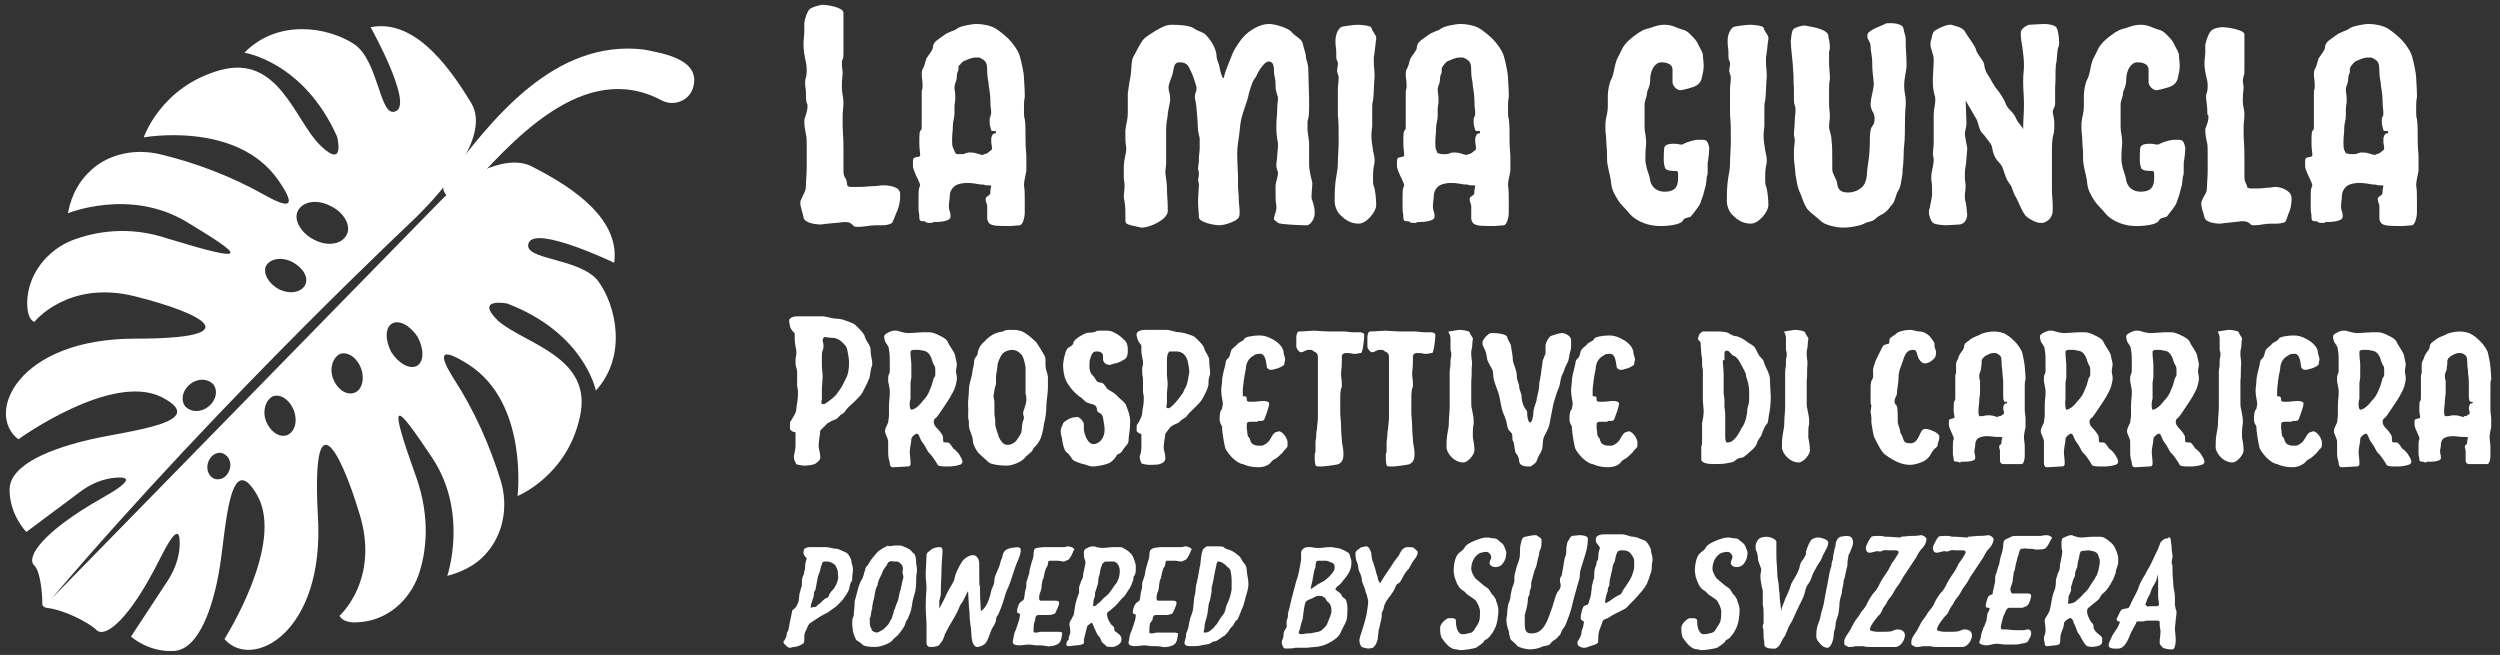 <?xml version="1.0" encoding="utf-8"?>
<!-- Generator: Adobe Illustrator 26.1.0, SVG Export Plug-In . SVG Version: 6.00 Build 0)  -->
<svg version="1.1" id="Ebene_1" xmlns="http://www.w3.org/2000/svg" xmlns:xlink="http://www.w3.org/1999/xlink" x="0px" y="0px"
	 viewBox="0 0 313 82" style="enable-background:new 0 0 313 82;" xml:space="preserve">
<rect x="0" y="0" width="313" height="82" fill="#333333" stroke="none"/>
<style type="text/css">
	.st0{fill:#FFFFFF;}
	.st1{fill:none;}
	.st2{fill:#41B868;stroke:#2B2B2B;stroke-width:1.05;stroke-miterlimit:10;}
</style>
<g>
	<path class="st0" d="M101.3,1.2c0.3-0.3,1.1-0.5,1.6-0.6h0.1c0.5,0,2.6,0.3,2.6,1v0.7c0,0.9,0,1.8,0,2.7v1.4c0,0.5,0,0.9-0.1,1
		c-0.1,0.2-0.1,0.4-0.1,0.6c0,0.4,0.1,0.8,0.1,1.2c-0.1,0.9-0.1,1.2-0.1,1.8c0,0.6,0.2,1.2,0.2,1.8c0,0.7-0.1,1.2-0.1,1.7
		c0,0.4,0,0.9,0,1.3c0.1,1.7,0.1,2.2,0.1,3.1v0.8c0,0.5,0,0.9,0,1.4c0,0.6,0,0.9,0.3,1.3c0.3,0.6-0.1,1,0.7,1c0.3,0,0.6,0,0.9,0
		c0.8,0,1.4-0.1,2-0.1c0.3,0,0.7-0.1,1-0.1c0.7,0,2.1,0.1,2.2,1c0,0.1,0,0.2,0,0.4c0,0.5-0.1,1.3-0.5,2.1c-0.1,0.3-0.4,1-0.5,1.2
		c-0.3,0.2-0.7,0.3-1.2,0.3c-0.3,0-0.5,0-0.8,0c-0.9,0-1.4,0.2-2.2,0.2c-0.3,0-0.5,0-0.6-0.1c-0.3-0.3-0.5-0.5-1-0.5
		c-0.1,0-0.2,0-0.3,0c-0.6,0.1-2.3,0.2-2.8,0.3c-0.8,0-2.1-0.2-2.2-0.9c-0.1-0.6-0.4-1.3-0.4-1.8c0-0.1,0-0.3,0.1-0.4
		c0.2-0.6,0.6-1,0.6-1.7c0-0.6,0.1-1.4,0.1-2.4c0-0.6,0-1.6,0-2.5c0-0.7,0-1.3-0.1-1.6c-0.1-0.5-0.2-1.1-0.2-1.5
		c0-0.3,0-0.4,0.1-0.6c0.1-0.3,0.3-0.9,0.3-1.4c0-0.2,0-0.3-0.1-0.4c-0.1-0.3-0.1-0.8-0.1-1.4c0-0.4-0.1-0.7-0.1-1
		c0-0.3,0-0.5,0.1-0.8c0.1-0.4,0.1-0.6,0.1-0.9c0-0.2,0-0.5-0.1-1c-0.2-0.9-0.3-1.6-0.3-2.2c0-0.7,0.1-1.2,0.1-1.7c0-0.3,0-0.5,0-1
		C100.8,2.1,101.1,1.5,101.3,1.2z"/>
	<path class="st0" d="M116.2,27.9c-0.3,0-0.3-0.2-0.5-0.2c-0.4,0-0.6,0-0.6-0.5c0-0.5-0.1-0.6-0.1-1.1c0-0.5,0-0.8,0-1.3
		c0-0.6,0-1.1,0.1-1.3c0-0.1,0.1-0.2,0.1-0.3c0-0.1-0.1-0.4-0.3-0.8c-0.3-0.6-0.6-1.3-0.6-1.6c0-0.2,0-0.3,0-0.5
		c0-0.2,0-0.4,0.1-0.5c0.3-0.2,0.7-0.1,0.8-0.3c0,0,0-0.1,0-0.2c0-0.3-0.1-0.6-0.1-1.4c0-1,0-1.5,0.2-1.6c0.1-0.1,0.1-0.3,0.1-0.5
		v-4c0-0.3,0-0.5,0.1-0.8v-0.2c0-0.1,0-0.2,0-0.3c0-0.4-0.1-0.8-0.1-1.1c0-0.3,0-0.5,0.1-0.7c0.3-0.5,0.3-0.9,0.5-1.4
		c0.3-0.5,0.8-1,0.8-1.4c0-0.7,0.9-1.1,1.4-1.5c0.5-0.4,1.4-0.6,1.6-0.8c0.3-0.3,1.8-0.6,2.5-0.6c0.7,0,1.8,0.2,2.4,0.6
		c0.6,0.4,1.2,0.9,1.6,1.3c0.4,0.4,1.2,1.4,1.4,2.2c0.2,0.7,0.5,2.1,0.5,2.6c0,0.4,0.1,1.4,0.1,2.1c0,0.2,0,0.3,0,0.4
		c-0.1,0.3-0.1,0.9-0.1,1.5c0,0.5,0,1,0.1,1.2c0.1,0.5,0.1,1.8,0.1,2.8c0,1,0.1,1.4,0.1,1.9c0,0.3,0,0.6,0,1c0,0.3,0,0.5,0,0.8
		c-0.1,0.6-0.3,1.3-0.3,1.8c0.1,0.5,0.1,1.2,0.1,1.8c0,0.6,0,1.3,0,1.7s-0.2,1.4-0.6,1.5c-0.3,0-0.9,0.1-1.2,0.1
		c-0.3,0-1.9,0-2.1-0.1c-0.5-0.1-0.7-0.3-0.8-0.8v-0.9c0-0.2,0-0.4,0-0.7c0-0.3-0.2-0.5-0.2-0.8c0-0.1,0-0.3,0.2-0.4
		c0.2-0.2,0.4-0.1,0.4-0.7c0-0.3,0.1-0.5,0.1-0.6c0-0.1-0.1-0.1-0.5-0.1c-0.6,0-0.1-0.1-0.7-0.1c-0.4,0-1-0.2-1.8-0.2
		c-0.5,0-1.3,0.1-1.7,0.5c-0.3,0.3-0.5,0.7-0.5,1.2c0,0.5-0.1,0.6-0.1,1.3c0,0.5,0.2,0.6,0.2,1c0,0.1,0,0.2,0,0.3
		c-0.1,0.6-1.8,0.6-2.1,0.6c-0.1,0-0.2,0.1-0.2,0.1c0,0-0.1,0-0.1,0s-0.3,0-0.3,0C116.3,27.9,116.2,27.9,116.2,27.9z M119.9,19.3
		c0.1,0,0.2,0,0.5,0c0.5,0,0.3-0.1,0.8-0.2c0.3,0,0.3,0,0.5,0c0.4,0,1.1,0.3,1.3,0.3c0.2,0,0.2,0,0.2,0s-0.1-0.1-0.1-0.1s0,0,0.1,0
		c0.4,0,0.6-0.3,0.9-0.5c0,0,0.1-0.1,0.1-0.2c0-0.4-0.1-0.5-0.1-1c0-0.2,0-0.4,0.1-0.6c0.1-0.3,0.3-0.3,0.4-0.3c0.1,0,0.1,0,0.1-0.2
		c0-0.1-0.1-0.1-0.3-0.1c-0.1,0-0.3,0-0.3-0.1c-0.1-0.3-0.2-0.7-0.2-1.1c0-0.2,0-0.5,0.1-0.6c0-0.1,0.1-0.3,0.1-0.5
		c0-0.3-0.1-0.7-0.1-1.4c0-0.6-0.1-1.4-0.2-1.9c0-0.6-0.2-1-0.2-1.8c0-1.3-0.2-1.4-1-1.8c-0.1,0-0.4,0-0.5,0c-0.3,0-0.6,0.1-1.3,0.4
		c-0.1,0-0.3,0.1-0.7,0.6C120,8.2,120,8.3,120,8.4s0,0.2,0,0.3c0,0.1,0,0.1-0.1,0.3c-0.2,0.5,0,0.8-0.3,1.4
		c-0.1,0.3-0.1,0.4-0.1,0.6c0,0.3,0.1,0.5,0.1,1.1c0,0.1,0,0.2,0,0.3c0,0.3-0.1,0.6-0.1,1v0.7c0,0.8-0.2,1-0.2,1.6
		c0,0.8-0.1,0.9-0.1,1.9c0,0.9,0.1,0.8,0.3,1.3C119.6,19.2,119.7,19.3,119.9,19.3z"/>
	<path class="st0" d="M140.9,27.6v-0.8c0-0.4,0-0.9-0.1-1.5c0-0.2-0.1-0.4-0.1-0.6c0-0.5,0.1-1,0.1-1.5c0-0.4-0.1-0.6-0.1-0.9
		c0-0.4,0-0.8,0-1.3c0-1.1,0.3-1.7,0.3-2.3v-0.3c-0.1-0.5-0.1-0.9-0.1-1.3c0-0.2,0-0.5,0-0.8c0.1-0.9,0.3-1.3,0.3-2.1
		c0-0.7,0-1.2,0-1.6c0-0.3,0-0.6,0-0.9c0.1-0.6,0.1-0.9,0.3-1.9c0.2-1,0.1-2.2,0.4-2.7c0.3-0.5,0.6-1.2,1-1.8c0.3-0.6,1.1-1,1.7-1.4
		c0.7-0.4,1.3-0.8,2.1-0.8c1,0,2.2,0.1,2.7,0.4c0.5,0.4,1.2,0.5,1.5,0.8c1.4,1.4,1.4,2.7,1.4,2.5c0,0.8,0.3,1,0.4,1.7
		c0.1,0.5,0.3,1.3,0.5,1.3c0,0,0.1-0.6,0.6-1.8l0.6-1.5c0.3-0.6,0.8-1.3,1.2-1.8c0.8-0.9,2.1-1.7,3.3-1.7c0.7,0,2.4,0.5,2.8,1
		c0.5,0.6,1.2,0.8,1.4,1.4c0.1,0.6,0.4,1.3,0.4,1.7c0,0.4,0.3,0.8,0.3,1.7c0,0.9,0.1,2.8,0.1,3.6v0.9c0,0.6,0,1.1-0.1,1.5
		c0,0.1-0.1,0.3-0.1,0.5c0,0.3,0,0.6,0,0.9c0,0.4,0.2,1.3,0.2,1.8c0,0.1,0,0.2,0,0.3c0,0.3,0,0.6,0,1.1v1.2c0,0.8,0.3,1.8,0.4,2.3
		c0,0.6-0.1,1.2-0.1,1.7c0,0.1,0,0.3,0.1,0.5c0.2,0.7,0.3,0.9,0.3,1.6c0,0.7-0.5,1.4-0.9,1.5c-0.1,0-0.3,0-0.4,0
		c-0.5,0-3.1-0.1-3.3-0.3c-0.3-0.3-0.5-0.3-0.5-0.5c0-0.4,0.3-0.9,0.3-1.3c0-0.1,0-0.3,0-0.4c-0.1-0.4-0.1-0.9-0.1-1.4v-0.9
		c0-0.7,0.3-1.2,0.3-1.7c0-0.1,0-0.3-0.1-0.4c-0.1-0.3-0.1-0.5-0.1-0.6c0-0.2,0-0.4,0.1-1c0-0.6,0.1-1,0.1-1.4c0-0.3,0-0.6-0.1-0.9
		c-0.1-0.8-0.1-0.8-0.1-1.7c0-0.9,0.1-1.2,0.1-1.8c0-0.9,0.1-1.2,0.1-1.5c0-0.2,0-0.3-0.1-0.5c-0.1-0.6-0.2-0.4-0.2-1.3
		c0-0.9-0.2-1-0.2-1.7c0-0.9-0.2-1.2-0.7-1.2c-0.4,0-1.1,0.9-1.5,1.8c-0.3,0.6-0.3,0.2-0.7,1.4c-0.4,1.2-0.2,1-0.7,2.4
		c-0.5,1.4-0.6,1.9-0.7,3.1c-0.1,1.1-0.3,1.7-0.3,2.8c0,1.3,0.1,2.3,0.1,3.1c0,0.7,0,0.9,0,1c0,0.6,0.1,0.9,0.1,1.8
		c0,0.4,0.1,0.9,0.1,1.4c0,0.3,0,0.5-0.1,0.7c-0.2,0.5-1.8,1-2.4,1c-0.8,0-2.6-0.4-2.6-1c0-0.5-0.1-1.2-0.1-1.8c0-0.1,0-0.3,0-0.4
		c0-0.5,0.1-1.4,0.1-1.9c0-0.3-0.1-0.4-0.1-0.5c0-0.2,0.1-0.5,0.1-0.9c0-0.3-0.1-0.4-0.1-0.6c0-0.4,0.1-0.6,0.1-1c0-0.1,0-0.2,0-0.3
		c0-0.4,0.1-0.8,0.1-1.2v-0.5c0-0.3,0-0.4,0-0.6c0-0.2,0-0.3-0.1-0.6c-0.2-0.8-0.1-1.2-0.2-2.2c-0.1-1.1-0.1-1.6-0.3-2.4
		c0-0.1,0-0.2,0-0.3c0-0.4,0.2-0.5,0.2-0.8c0-0.1,0-0.2,0-0.3c-0.3-1-0.4-1.4-0.9-2.4c-0.2-0.4-0.5-0.7-1.2-0.7
		c-0.8,0-0.7,0.7-0.9,1.5c-0.3,0.9-0.5,1.2-0.5,1.7c0,0.4,0.2,0.8,0.2,1.2c0,0.1,0,0.3,0,0.4l-0.3,1.6c0,0.1,0,0.1,0,0.2
		c-0.1,0.8-0.2,1-0.2,1.8c0,1.5,0,1.9,0,2.9c0,0.5,0,0.9,0,1.3c0,0.4-0.1,0.8-0.1,1.1c0,0.5,0.2,1.3,0.2,2c0,1,0.1,1.7,0.1,2.4
		c0,0.2,0,0.4,0,0.6c-0.1,1-2.2,2-3.3,2C141.1,28.1,140.9,28.1,140.9,27.6z"/>
	<path class="st0" d="M167.9,3.4c0.1-0.1,1.6-0.3,2.1-0.3c0.4,0,1.7,0.1,1.7,0.4c0.2,0.6,0.6,0.9,0.6,1.2c0,0.1,0,0.1,0,0.2
		c-0.1,0.5-0.1,1.1-0.3,2.3c0,0.3,0,0.4,0,0.6c0,0.6,0.1,1,0.1,1.7c-0.1,1.3-0.1,2.5-0.2,3.1c-0.1,0.3-0.1,0.6-0.1,1.1
		c0,0.6,0,1.4,0,1.9c0,0.5-0.1,0.8-0.1,1.3c0,0.3,0,0.6,0.1,1.2c0.1,1,0.3,1.4,0.3,1.9c0,0.2,0,0.5-0.1,0.8
		c-0.1,0.6-0.1,1.2-0.1,1.6c0,0.4,0,0.7,0.1,0.9c0.2,0.5,0.3,1.7,0.3,2.4c0,0.8-1.2,2.3-2.2,2.3c-1,0-1.7-0.5-2.2-1
		c-0.5-0.4-0.8-1.2-0.8-1.8c0-0.7,0-1.4,0.1-2.4c0.1-0.9,0.3-1.4,0.3-2.5c0-0.8,0.1-1.5,0.1-2.8c0-1.2,0-2.2-0.1-3.1
		c0-0.3,0-0.5,0-0.8v-0.9c0-0.3,0-0.6,0-1c0-0.2,0-0.3,0-0.5c0-0.6,0.1-1,0.1-1.4c0-0.2,0-0.3-0.1-0.5c0-0.1-0.1-0.3-0.1-0.4
		c0-0.3,0.1-0.6,0.1-0.9c0-0.1,0-0.3-0.1-0.4c-0.1-0.2-0.1-0.4-0.1-0.5c0-0.2,0-0.3,0-0.5c0-0.7-0.1-0.5-0.1-1.5
		S167.7,3.5,167.9,3.4z"/>
	<path class="st0" d="M176.8,27.9c-0.3,0-0.3-0.2-0.5-0.2c-0.4,0-0.6,0-0.6-0.5c0-0.5-0.1-0.6-0.1-1.1c0-0.5,0-0.8,0-1.3
		c0-0.6,0-1.1,0.1-1.3c0-0.1,0.1-0.2,0.1-0.3c0-0.1-0.1-0.4-0.3-0.8c-0.3-0.6-0.6-1.3-0.6-1.6c0-0.2,0-0.3,0-0.5
		c0-0.2,0-0.4,0.1-0.5c0.3-0.2,0.7-0.1,0.8-0.3c0,0,0-0.1,0-0.2c0-0.3-0.1-0.6-0.1-1.4c0-1,0-1.5,0.2-1.6c0.1-0.1,0.1-0.3,0.1-0.5
		v-4c0-0.3,0-0.5,0.1-0.8v-0.2c0-0.1,0-0.2,0-0.3c0-0.4-0.1-0.8-0.1-1.1c0-0.3,0-0.5,0.1-0.7c0.3-0.5,0.3-0.9,0.5-1.4
		c0.3-0.5,0.8-1,0.8-1.4c0-0.7,0.9-1.1,1.4-1.5s1.4-0.6,1.6-0.8c0.3-0.3,1.8-0.6,2.5-0.6c0.7,0,1.8,0.2,2.4,0.6
		c0.6,0.4,1.2,0.9,1.6,1.3c0.4,0.4,1.2,1.4,1.4,2.2c0.2,0.7,0.5,2.1,0.5,2.6c0,0.4,0.1,1.4,0.1,2.1c0,0.2,0,0.3,0,0.4
		c-0.1,0.3-0.1,0.9-0.1,1.5c0,0.5,0,1,0.1,1.2c0.1,0.5,0.1,1.8,0.1,2.8c0,1,0.1,1.4,0.1,1.9c0,0.3,0,0.6,0,1c0,0.3,0,0.5,0,0.8
		c-0.1,0.6-0.3,1.3-0.3,1.8c0.1,0.5,0.1,1.2,0.1,1.8c0,0.6,0,1.3,0,1.7s-0.2,1.4-0.6,1.5c-0.3,0-0.9,0.1-1.2,0.1
		c-0.3,0-1.9,0-2.1-0.1c-0.5-0.1-0.7-0.3-0.8-0.8v-0.9c0-0.2,0-0.4,0-0.7c0-0.3-0.2-0.5-0.2-0.8c0-0.1,0-0.3,0.2-0.4
		c0.2-0.2,0.4-0.1,0.4-0.7c0-0.3,0.1-0.5,0.1-0.6c0-0.1-0.1-0.1-0.5-0.1c-0.6,0-0.1-0.1-0.7-0.1c-0.4,0-1-0.2-1.8-0.2
		c-0.5,0-1.3,0.1-1.7,0.5c-0.3,0.3-0.5,0.7-0.5,1.2c0,0.5-0.1,0.6-0.1,1.3c0,0.5,0.2,0.6,0.2,1c0,0.1,0,0.2,0,0.3
		c-0.1,0.6-1.8,0.6-2.1,0.6c-0.1,0-0.2,0.1-0.2,0.1c0,0-0.1,0-0.1,0s-0.3,0-0.3,0C176.9,27.9,176.9,27.9,176.8,27.9z M180.5,19.3
		c0.1,0,0.2,0,0.5,0c0.5,0,0.3-0.1,0.8-0.2c0.3,0,0.3,0,0.5,0c0.4,0,1.1,0.3,1.3,0.3c0.2,0,0.2,0,0.2,0s-0.1-0.1-0.1-0.1s0,0,0.1,0
		c0.4,0,0.6-0.3,0.9-0.5c0,0,0.1-0.1,0.1-0.2c0-0.4-0.1-0.5-0.1-1c0-0.2,0-0.4,0.1-0.6c0.1-0.3,0.3-0.3,0.4-0.3c0.1,0,0.1,0,0.1-0.2
		c0-0.1-0.1-0.1-0.3-0.1c-0.1,0-0.3,0-0.3-0.1c-0.1-0.3-0.2-0.7-0.2-1.1c0-0.2,0-0.5,0.1-0.6s0.1-0.3,0.1-0.5c0-0.3-0.1-0.7-0.1-1.4
		c0-0.6-0.1-1.4-0.2-1.9c0-0.6-0.2-1-0.2-1.8c0-1.3-0.2-1.4-1-1.8c-0.1,0-0.4,0-0.5,0c-0.3,0-0.6,0.1-1.3,0.4
		c-0.1,0-0.3,0.1-0.7,0.6c-0.2,0.3-0.2,0.4-0.2,0.5s0,0.2,0,0.3c0,0.1,0,0.1-0.1,0.3c-0.2,0.5,0,0.8-0.3,1.4
		c-0.1,0.3-0.1,0.4-0.1,0.6c0,0.3,0.1,0.5,0.1,1.1c0,0.1,0,0.2,0,0.3c0,0.3-0.1,0.6-0.1,1v0.7c0,0.8-0.2,1-0.2,1.6
		c0,0.8-0.1,0.9-0.1,1.9c0,0.9,0.1,0.8,0.3,1.3C180.3,19.2,180.4,19.3,180.5,19.3z"/>
	<path class="st0" d="M209.4,8.9c0-0.1,0-0.1,0-0.2c0-0.6-0.6-0.9-1.4-0.9c-0.8,0-1.4,1-1.4,2.2c0,0.9-0.4,1.3-0.4,1.7
		c0,0.4-0.3,0.9-0.3,1.4c0,0.4,0,0.7,0,1.2c0,0.5,0,1,0,1.6c0,0.6,0.2,1.2,0.2,1.9c0,0.5-0.1,0.8-0.1,2c0,0.3,0,0.5,0.1,0.9
		c0.1,0.7,0.4,1.1,0.5,1.9c0.2,0.9,0.9,1.4,1.8,1.4c1.2,0,1.7-0.5,1.7-1.7v-0.4c0-0.3,0-0.5-0.3-0.5c-0.4,0-0.9,0-1.2-0.2
		c-0.2-0.1-0.3-0.8-0.3-1.2c0-0.2,0-1.5,0.1-1.6c0.2-0.4,0.8-0.4,1.3-0.4c0.3,0,0.6,0.1,0.8,0.1c0.1,0,0.2,0,0.3-0.1
		c0.4-0.2,1.3-0.5,1.8-0.5c0.2,0,0.3,0,0.5,0c0.1,0,0.3,0,0.5,0.1c0.2,0.1,0.4,0.7,0.4,1c0,0.3-0.1,1.3-0.2,1.8c0,0.3,0,0.5,0,0.6
		v0.5c0,0.2,0,0.4-0.1,0.6c-0.1,0.5,0,0.8-0.3,1.7c-0.2,0.9-0.4,1.2-0.5,1.6c-0.2,0.5-0.9,1.3-1.2,1.7c-0.3,0.2-0.8,0.1-1,0.5
		c-0.2,0.5-1.7,0.7-2.8,0.7c-2.1,0-3.5-1-4-1.7c-0.5-0.6-0.9-0.9-1.3-1.5c-0.4-0.7-0.8-1.2-0.9-2.3c-0.1-1-0.5-1.9-0.5-3
		c0-0.2,0-0.4,0-0.5c0-0.6-0.1-1.2-0.1-1.8c0-0.4-0.1-0.8-0.1-1.4c0-0.3,0-0.5,0-0.7c0.1-1,0.3-1.2,0.3-2.2c0-0.4,0-0.9,0-1.3
		c0-0.5,0.2-1.6,0.4-1.9c0.3-0.6,0.3-0.9,0.5-1.8c0.2-0.9,0.4-1,0.8-1.9c0.4-0.9,1.2-1.5,1.6-1.8c0.4-0.3,0.9-0.7,1.6-0.9
		c0.6-0.1,1.2-0.5,2.2-0.5c1,0,1.5,0.4,2.2,0.6c0.7,0.1,1.2,0.8,1.6,1.2c0.4,0.5,0.4,0.7,0.8,1.4c0.1,0.3,0.2,0.4,0.2,0.5
		c0,0.5,0.1,0.9,0.1,1.5c0,0.4-0.1,0.9-0.2,1.3c-0.1,0.6-0.4,1-0.9,1.2c-0.1,0.1-1.6,0.5-1.8,0.5c-0.5,0-1-0.6-1-1
		C209.4,9.7,209.4,9.1,209.4,8.9z"/>
	<path class="st0" d="M217,3.4c0.1-0.1,1.6-0.3,2.1-0.3c0.4,0,1.7,0.1,1.7,0.4c0.2,0.6,0.6,0.9,0.6,1.2c0,0.1,0,0.1,0,0.2
		c-0.1,0.5-0.1,1.1-0.3,2.3c0,0.3,0,0.4,0,0.6c0,0.6,0.1,1,0.1,1.7c-0.1,1.3-0.1,2.5-0.2,3.1c-0.1,0.3-0.1,0.6-0.1,1.1
		c0,0.6,0,1.4,0,1.9c0,0.5-0.1,0.8-0.1,1.3c0,0.3,0,0.6,0.1,1.2c0.1,1,0.3,1.4,0.3,1.9c0,0.2,0,0.5-0.1,0.8
		c-0.1,0.6-0.1,1.2-0.1,1.6c0,0.4,0,0.7,0.1,0.9c0.2,0.5,0.3,1.7,0.3,2.4c0,0.8-1.2,2.3-2.2,2.3c-1,0-1.7-0.5-2.2-1
		c-0.5-0.4-0.8-1.2-0.8-1.8c0-0.7,0-1.4,0.1-2.4c0.1-0.9,0.3-1.4,0.3-2.5c0-0.8,0.1-1.5,0.1-2.8c0-1.2,0-2.2-0.1-3.1
		c0-0.3,0-0.5,0-0.8v-0.9c0-0.3,0-0.6,0-1c0-0.2,0-0.3,0-0.5c0-0.6,0.1-1,0.1-1.4c0-0.2,0-0.3-0.1-0.5c0-0.1-0.1-0.3-0.1-0.4
		c0-0.3,0.1-0.6,0.1-0.9c0-0.1,0-0.3-0.1-0.4c-0.1-0.2-0.1-0.4-0.1-0.5c0-0.2,0-0.3,0-0.5c0-0.7-0.1-0.5-0.1-1.5S216.8,3.5,217,3.4z
		"/>
	<path class="st0" d="M224.8,21.9c-0.1-1.3-0.2-1.7-0.2-2.2v-0.8c0-0.5,0.1-0.9,0.1-1.3c0-0.4-0.1-0.6-0.1-0.8c0-0.5,0.1-1,0.1-1.6
		c0-0.5,0.1-1,0.1-1.4c0-0.2,0-0.4-0.1-0.6c-0.1-0.3-0.1-0.6-0.1-0.9v-1.3c-0.1-1,0-1.3-0.1-2.2c0-0.8-0.3-2.8-0.3-3.7
		c0.1-0.7,0.1-1.1,0.3-1.4c0.1-0.2,0.9-0.5,1.5-0.5c0.2,0,0.3,0.1,0.5,0.1c1.3,0.2,2.3,0.6,2.4,1.1c0,0.4,0.2,0.8,0.2,1.4
		c0,0.2,0,0.4-0.1,0.7C229,6.6,229,7.6,229,7.9c0,0.6,0.1,1.3,0.1,1.7c0,0.1,0,0.3,0,0.4c-0.1,0.3-0.1,0.7-0.1,1.2c0,0.5,0,1,0,1.5
		c0,0.2,0,0.3,0,0.4c0,0.5,0.1,0.9,0.1,1.4s-0.1,0.9-0.1,1.3c0,0.6,0.3,1,0.3,1.7c0.1,0.6,0.1,1.9,0.1,2.8c0,0.4,0,0.6,0,0.8v0.1
		c0,0.6,0.5,1.1,0.6,1.7c0.1,0.9,0.5,1.2,1.4,1.2c0.9,0,1.8-0.5,2.1-1.2c0.3-0.8,0.2-1,0.3-1.8c0.1-0.7,0.3-1.9,0.3-3.1
		c0-0.8,0-1.8,0.3-2.2c0.2-0.2,0.3-0.5,0.3-0.9c0-0.4-0.1-0.8-0.3-1c-0.1-0.3-0.2-0.5-0.2-0.8c0-0.9,0.4-1.8,0.4-2.7
		c-0.1-1-0.2-1.5-0.2-2.7c0-0.6-0.2-1.3-0.2-1.9c0-0.6-0.4-0.8-0.4-1.2c0-0.1,0-0.1,0-0.3c0.2-0.6,1.9-1.1,2.2-1.3
		c0.1-0.1,0.4-0.1,0.8-0.1c0.6,0,1.4,0.2,1.5,0.6c0.1,0.6,0.3,1,0.3,1.4v0.3c0,0.1,0,0.2,0,0.4c0,0.6,0.1,1.5,0.1,2.3
		c0,0.2,0,0.4,0,0.5c-0.1,0.8-0.3,1.5-0.3,2.3c0,0.9,0.2,1.3,0.2,1.9c0,0.1,0,0.3,0,0.5c-0.1,1.1-0.1,2-0.1,2.4c0,0.5,0,2.1-0.1,2.7
		c-0.1,0.7,0,1.7-0.2,3.1c0,0.1,0,0.2,0,0.3c0,0,0,0.1,0,0.1c-0.2,1.1-0.2,1.6-0.5,2.1c-0.4,0.6-0.4,1.4-0.8,1.8
		c-0.4,0.4-0.3,0.5-0.8,0.9c-0.4,0.4-0.8,0.4-1.3,0.9c-0.4,0.4-0.9,0.3-1.4,0.6c-0.6,0.3-1.8,0.5-2.6,0.5c-0.8,0-2.3-0.3-2.8-0.8
		c-0.5-0.5-1.7-1.3-1.9-1.8c-0.3-0.5-0.6-1.5-0.7-1.7C225,23.5,224.9,22.3,224.8,21.9z"/>
	<path class="st0" d="M253.4,13.1c0-1.3-0.1-1.8-0.1-2.8c0-1.4,0.1-1.2,0.1-2.2c0-0.7-0.1-1.4-0.2-2.2c-0.1-0.6-0.2-1-0.2-1.8
		c0-0.5,0.7-0.9,1-1c0.1,0,1.7-0.1,1.9-0.1c0.5,0,1.4,0.1,1.6,0.5s0.3,1.2,0.3,1.8c0,0.3,0,0.5-0.1,0.6c-0.2,0.6-0.1,1.3-0.3,2.2
		c-0.1,0.9,0,2.1-0.1,2.8c0,0.3,0,0.6,0,2.1c0,0.4-0.3,0.7-0.3,1c0,0.3,0.2,0.6,0.2,1.6c0,0.4,0,0.8-0.1,1.2
		c-0.2,0.6-0.2,1.5-0.2,2.3c0,1.2,0,2.3,0,3.4c0,0.5,0,1,0,1.3c0,0.7,0.1,1.3,0.1,1.9c0,0.2,0,0.5,0,0.7v0.1
		c-0.1,0.7-0.5,1.2-1.2,1.4c-0.2,0-0.3,0-0.4,0c-0.5,0-1.4-0.5-1.8-0.9c-0.5-0.6-1-2-1.2-2.3c-0.4-0.6-0.4-1.2-0.8-1.7
		c-0.4-0.5-0.5-0.9-0.8-1.8c-0.3-0.9-0.7-0.8-1.1-1.7c-0.4-0.9-0.1-1.1-0.7-1.8c-0.8-1.1-0.8-1-0.8-1c-0.4-0.4-0.5-1.2-0.7-1.7
		l-1.4-2.4c0,0.4,0.1,2.4,0.1,2.8c0,0.6-0.2,0.9-0.2,1.4c0.2,1.5,0.3,1.4,0.3,1.9c-0.1,0.8-0.1,1.5-0.2,2.1
		c-0.1,0.4-0.1,0.9-0.1,1.4s0.1,0.8,0.1,1.1c0,0.4-0.1,0.8-0.1,1.2c0,0.3,0,0.5,0.1,0.8c0.2,1,0.1,1.1,0.2,1.5
		c0,0.6-0.3,1.2-0.9,1.3c-0.2,0-1.4,0.1-1.7,0.1c-0.6,0-1.6-0.1-1.8-0.4c-0.2-0.3-0.4-0.8-0.4-1.2c0-0.2,0-0.4,0.1-0.5
		c0.1-0.7,0.2-0.9,0.3-1.7c0-0.7,0-1.4-0.1-1.9c0-0.1,0-0.3,0-0.4c0-0.6,0.3-1.4,0.3-2.1c0-0.3-0.1-0.5-0.1-0.7
		c0-0.5,0.1-0.8,0.1-1.5c0-0.1,0-0.4,0-0.6v-0.8c0-0.6,0-1,0-1.5c0-0.1,0-0.3,0-0.5c0-0.8,0.2-1.2,0.2-1.9c0-0.2,0-0.4-0.1-0.6
		c-0.4-1.5-0.1-2.9-0.1-4.4c0-0.8-0.4-1.3-0.4-1.9c0-0.1,0-0.2,0-0.3c0.2-0.6,0.2-1.3,0.6-1.5c0.3-0.2,1.3-0.7,1.8-0.7
		c0.1,0,0.1,0,0.2,0c0.6,0.2,1.5,0.3,1.8,1c0.4,0.7,1.1,1.5,1.3,2.1c0.1,0.6,0.9,1.3,1,1.8c0.1,0.5,0.1,0.8,0.5,1.4
		c0.4,0.6,0.5,0.9,0.9,1.5c0.5,0.6,0.9,1.2,1.2,1.8c0.4,1.2,0.9,1,1.4,2.1c0.3,0.7,0.8,1,0.9,1.4C253.3,14.8,253.4,14.4,253.4,13.1z
		"/>
	<path class="st0" d="M269,8.9c0-0.1,0-0.1,0-0.2c0-0.6-0.6-0.9-1.4-0.9c-0.8,0-1.4,1-1.4,2.2c0,0.9-0.4,1.3-0.4,1.7
		c0,0.4-0.3,0.9-0.3,1.4c0,0.4,0,0.7,0,1.2c0,0.5,0,1,0,1.6c0,0.6,0.2,1.2,0.2,1.9c0,0.5-0.1,0.8-0.1,2c0,0.3,0,0.5,0.1,0.9
		c0.1,0.7,0.4,1.1,0.5,1.9c0.2,0.9,0.9,1.4,1.8,1.4c1.2,0,1.7-0.5,1.7-1.7v-0.4c0-0.3,0-0.5-0.3-0.5c-0.4,0-0.9,0-1.2-0.2
		c-0.2-0.1-0.3-0.8-0.3-1.2c0-0.2,0-1.5,0.1-1.6c0.2-0.4,0.8-0.4,1.3-0.4c0.3,0,0.6,0.1,0.8,0.1c0.1,0,0.2,0,0.3-0.1
		c0.4-0.2,1.3-0.5,1.8-0.5c0.2,0,0.3,0,0.5,0c0.1,0,0.3,0,0.5,0.1c0.2,0.1,0.4,0.7,0.4,1c0,0.3-0.1,1.3-0.2,1.8c0,0.3,0,0.5,0,0.6
		v0.5c0,0.2,0,0.4-0.1,0.6c-0.1,0.5,0,0.8-0.3,1.7c-0.2,0.9-0.4,1.2-0.5,1.6c-0.2,0.5-0.9,1.3-1.2,1.7c-0.3,0.2-0.8,0.1-1,0.5
		c-0.2,0.5-1.7,0.7-2.8,0.7c-2.1,0-3.5-1-4-1.7c-0.5-0.6-0.9-0.9-1.3-1.5c-0.4-0.7-0.8-1.2-0.9-2.3c-0.1-1-0.5-1.9-0.5-3
		c0-0.2,0-0.4,0-0.5c0-0.6-0.1-1.2-0.1-1.8c0-0.4-0.1-0.8-0.1-1.4c0-0.3,0-0.5,0-0.7c0.1-1,0.3-1.2,0.3-2.2c0-0.4,0-0.9,0-1.3
		c0-0.5,0.2-1.6,0.4-1.9c0.3-0.6,0.3-0.9,0.5-1.8c0.2-0.9,0.4-1,0.8-1.9c0.4-0.9,1.2-1.5,1.6-1.8c0.4-0.3,0.9-0.7,1.6-0.9
		c0.6-0.1,1.2-0.5,2.2-0.5c1,0,1.5,0.4,2.2,0.6c0.7,0.1,1.2,0.8,1.6,1.2c0.4,0.5,0.4,0.7,0.8,1.4c0.1,0.3,0.2,0.4,0.2,0.5
		c0,0.5,0.1,0.9,0.1,1.5c0,0.4-0.1,0.9-0.2,1.3c-0.1,0.6-0.4,1-0.9,1.2c-0.1,0.1-1.6,0.5-1.8,0.5c-0.5,0-1-0.6-1-1
		C269,9.7,269,9.1,269,8.9z"/>
	<path class="st0" d="M276.8,3.9c0.2-0.3,1-0.5,1.4-0.5h0.1c0.4,0,2.7,0.3,2.7,0.9v0.6c0,0.8,0,1.6,0,2.4v1.3c0,0.4,0,0.8-0.1,0.9
		c0,0.2-0.1,0.4-0.1,0.5c0,0.4,0.1,0.7,0.1,1c-0.1,0.8-0.1,1-0.1,1.7c0,0.6,0.2,1,0.2,1.6c0,0.6-0.1,1.1-0.1,1.5c0,0.4,0,0.8,0,1.2
		c0.1,1.5,0.1,1.9,0.1,2.8v0.7c0,0.5,0,0.9,0,1.3c0,0.6,0,0.8,0.2,1.2c0.3,0.5-0.1,0.5,0.6,0.6c0.3,0,0.5,0,0.8,0
		c0.7,0,0.9-0.1,1.4-0.1c0.3,0,0.6-0.1,0.9-0.1c0.6,0,1.9,0.4,2,1.3c0,0.1,0,0.2,0,0.3c0,0.5-0.1,1.2-0.4,1.8
		c-0.1,0.3-0.3,0.9-0.4,1c-0.3,0.1-0.6,0.2-1.1,0.2c-0.2,0-0.5,0-0.7,0c-0.8,0-1.3,0.2-2,0.2c-0.3,0-0.5,0-0.5-0.1
		c-0.2-0.2-0.5-0.4-0.9-0.4h-0.3c-0.6,0.1-2.1,0.2-2.6,0.3c-0.8,0-1.9-0.2-2-0.8c-0.1-0.5-0.4-1.1-0.4-1.7c0-0.1,0-0.3,0.1-0.4
		c0.2-0.6,0.6-0.9,0.6-1.5s0.1-1.3,0.1-2.2c0-0.5,0-1.4,0-2.2c0-0.6,0-1.2-0.1-1.4c-0.1-0.5-0.2-1-0.2-1.4c0-0.2,0-0.4,0.1-0.5
		c0.1-0.3,0.3-0.8,0.3-1.2c0-0.2,0-0.3-0.1-0.3c-0.1-0.3,0-0.7-0.1-1.2c0-0.3-0.1-0.6-0.1-1c0-0.2,0-0.4,0.1-0.6
		c0.1-0.4,0.1-0.5,0.1-0.8c0-0.2,0-0.5-0.1-0.9c-0.2-0.8-0.3-1.4-0.3-1.9c0-0.6,0.1-1.1,0.1-1.5c0-0.3,0-0.5,0-0.9
		C276.3,4.7,276.6,4.1,276.8,3.9z"/>
	<path class="st0" d="M290.5,27.9c-0.3,0-0.3-0.2-0.5-0.2c-0.4,0-0.6,0-0.6-0.5c0-0.5-0.1-0.6-0.1-1.1c0-0.5,0-0.8,0-1.3
		c0-0.6,0-1.1,0.1-1.3c0-0.1,0.1-0.2,0.1-0.3c0-0.1-0.1-0.4-0.3-0.8c-0.3-0.6-0.6-1.3-0.6-1.6c0-0.2,0-0.3,0-0.5
		c0-0.2,0-0.4,0.1-0.5c0.3-0.2,0.7-0.1,0.8-0.3c0,0,0-0.1,0-0.2c0-0.3-0.1-0.6-0.1-1.4c0-1,0-1.5,0.2-1.6c0.1-0.1,0.1-0.3,0.1-0.5
		v-4c0-0.3,0-0.5,0.1-0.8v-0.2c0-0.1,0-0.2,0-0.3c0-0.4-0.1-0.8-0.1-1.1c0-0.3,0-0.5,0.1-0.7c0.3-0.5,0.3-0.9,0.5-1.4
		c0.3-0.5,0.8-1,0.8-1.4c0-0.7,0.9-1.1,1.4-1.5s1.4-0.6,1.6-0.8c0.3-0.3,1.8-0.6,2.5-0.6c0.7,0,1.8,0.2,2.4,0.6
		c0.6,0.4,1.2,0.9,1.6,1.3c0.4,0.4,1.2,1.4,1.4,2.2c0.2,0.7,0.5,2.1,0.5,2.6c0,0.4,0.1,1.4,0.1,2.1c0,0.2,0,0.3,0,0.4
		c-0.1,0.3-0.1,0.9-0.1,1.5c0,0.5,0,1,0.1,1.2c0.1,0.5,0.1,1.8,0.1,2.8c0,1,0.1,1.4,0.1,1.9c0,0.3,0,0.6,0,1c0,0.3,0,0.5,0,0.8
		c-0.1,0.6-0.3,1.3-0.3,1.8c0.1,0.5,0.1,1.2,0.1,1.8c0,0.6,0,1.3,0,1.7s-0.2,1.4-0.6,1.5c-0.3,0-0.9,0.1-1.2,0.1
		c-0.3,0-1.9,0-2.1-0.1c-0.5-0.1-0.7-0.3-0.8-0.8v-0.9c0-0.2,0-0.4,0-0.7c0-0.3-0.2-0.5-0.2-0.8c0-0.1,0-0.3,0.2-0.4
		c0.2-0.2,0.4-0.1,0.4-0.7c0-0.3,0.1-0.5,0.1-0.6c0-0.1-0.1-0.1-0.5-0.1c-0.6,0-0.1-0.1-0.7-0.1c-0.4,0-1-0.2-1.8-0.2
		c-0.5,0-1.3,0.1-1.7,0.5c-0.3,0.3-0.5,0.7-0.5,1.2c0,0.5-0.1,0.6-0.1,1.3c0,0.5,0.2,0.6,0.2,1c0,0.1,0,0.2,0,0.3
		c-0.1,0.6-1.8,0.6-2.1,0.6c-0.1,0-0.2,0.1-0.2,0.1c0,0-0.1,0-0.1,0s-0.3,0-0.3,0C290.7,27.9,290.6,27.9,290.5,27.9z M294.2,19.3
		c0.1,0,0.2,0,0.5,0c0.5,0,0.3-0.1,0.8-0.2c0.3,0,0.3,0,0.5,0c0.4,0,1.1,0.3,1.3,0.3c0.2,0,0.2,0,0.2,0s-0.1-0.1-0.1-0.1s0,0,0.1,0
		c0.4,0,0.6-0.3,0.9-0.5c0,0,0.1-0.1,0.1-0.2c0-0.4-0.1-0.5-0.1-1c0-0.2,0-0.4,0.1-0.6c0.1-0.3,0.3-0.3,0.4-0.3c0.1,0,0.1,0,0.1-0.2
		c0-0.1-0.1-0.1-0.3-0.1c-0.1,0-0.3,0-0.3-0.1c-0.1-0.3-0.2-0.7-0.2-1.1c0-0.2,0-0.5,0.1-0.6s0.1-0.3,0.1-0.5c0-0.3-0.1-0.7-0.1-1.4
		c0-0.6-0.1-1.4-0.2-1.9c0-0.6-0.2-1-0.2-1.8c0-1.3-0.2-1.4-1-1.8c-0.1,0-0.4,0-0.5,0c-0.3,0-0.6,0.1-1.3,0.4
		c-0.1,0-0.3,0.1-0.7,0.6c-0.2,0.3-0.2,0.4-0.2,0.5s0,0.2,0,0.3c0,0.1,0,0.1-0.1,0.3c-0.2,0.5,0,0.8-0.3,1.4
		c-0.1,0.3-0.1,0.4-0.1,0.6c0,0.3,0.1,0.5,0.1,1.1c0,0.1,0,0.2,0,0.3c0,0.3-0.1,0.6-0.1,1v0.7c0,0.8-0.2,1-0.2,1.6
		c0,0.8-0.1,0.9-0.1,1.9c0,0.9,0.1,0.8,0.3,1.3C294,19.2,294.1,19.3,294.2,19.3z"/>
	<path class="st0" d="M99.4,57.3c0-0.1,0-0.1,0-0.2c0.1-0.5,0.2-0.9,0.2-1.4c0-0.3,0-0.6,0-0.8c0-0.2,0-0.5,0-0.7c0,0,0-0.1-0.1-0.1
		c-0.2,0-0.6-0.2-0.6-0.5c0-0.5,0-0.8,0.1-0.9c0.1-0.1,0.1-0.1,0.2-0.3s0.5-0.7,0.5-1.2c0-0.3,0.2-1.1,0.2-1.7c0-0.2,0-0.3,0-0.5
		c0-0.3-0.1-0.5-0.1-0.8c0-0.3,0-0.6,0-1.1c0-0.2,0-0.4,0-0.6c0-0.3-0.2-0.6-0.2-1c0-0.1,0-0.2,0-0.5c0-0.3,0.1-0.4,0.1-0.6
		c0-0.1,0-0.2,0-0.5c-0.1-0.6-0.2-1-0.2-1.4c0-0.2,0-0.5,0-0.6c0-0.1,0-0.2-0.1-0.3c-0.2-0.1-0.5-0.6-0.5-0.8c0-0.1-0.1-0.4-0.1-0.6
		c0-0.1,0-0.2,0.1-0.3c0.2-0.2,0.5-0.3,1-0.3c0.4,0,2.5,0,3,0c0.6,0,1.2,0.3,1.9,0.3c0.3,0,0.5,0.1,0.7,0.1c0.2,0.1,1.3,0.4,1.6,0.7
		s1.1,1,1.2,1.5c0.1,0.5,0.7,1,0.7,1.6c0,0.8,0.2,1.2,0.2,1.6c0,0.1,0,0.2,0,0.3c-0.2,0.5-0.2,0.9-0.3,1.4c-0.1,0.5-0.6,1.4-0.9,2
		s-1.4,1.5-1.8,1.9c-0.4,0.4-0.3,0.5-0.7,0.8c-0.5,0.2-0.4,0.5-0.9,0.7c-0.5,0.2-0.7,0.3-1,0.5c0,0-0.9,0.9-0.9,0.9
		c0,0.4-0.2,1.2-0.2,1.8c0,0.1,0,0.2,0,0.3c0.1,0.5,0.2,0.9,0.2,1.2c0,0.1,0,0.1,0,0.2c-0.1,0.2-0.2,0.4-0.7,0.7
		c-0.2,0.1-1,0.2-1.2,0.2c-0.3,0-1-0.1-1.1-0.2C99.6,57.9,99.4,57.6,99.4,57.3z M103,50.6c0,0,0.1,0,0.2,0c0.2-0.1,1.2-0.8,1.5-1.2
		c0.8-1.1,0.6-0.8,1.2-2c0.3-0.5,0.4-1.3,0.4-2c0-0.5-0.1-1-0.2-1.5c-0.1-0.5-0.2-0.6-0.6-1c-0.5-0.5-1-0.6-1.2-0.6
		c-0.1,0-0.1,0-0.1,0c-0.3,0-0.7-0.1-0.9-0.1c-0.1,0-0.1,0-0.1,0c-0.1,0.1-0.2,0.2-0.2,0.4c0,0.2,0.1,0.4,0.1,0.6c0,0.1,0,0.1,0,0.2
		c0,0.5-0.2,0.3-0.2,1.2c0,0.7,0,0.7,0,1.2c0,0.3,0.1,1.1,0.1,1.3c0,0.2-0.1,1.4-0.1,1.6c0,0.5,0,0.8,0,1.3
		C102.8,50.3,102.8,50.6,103,50.6z"/>
	<path class="st0" d="M111.2,56.6c0-0.3,0-0.7,0-1c0-0.1,0-0.2,0-0.3c0-0.4-0.4-1-0.4-1.3c0-0.3,0.2-0.7,0.4-1.1
		c0-0.2,0.1-0.6,0.1-0.9s0-0.8,0-1.1c0-0.7,0.1-1.2,0.1-1.6v-0.4c0-0.1,0-0.2-0.1-0.6c0-0.2-0.1-0.4-0.1-0.6c0-0.1,0-0.3,0-0.4
		c0,0,0,0,0-0.1c0-0.2,0.2-0.5,0.2-0.7c0-0.1,0-0.1,0-0.2c0-0.1,0-0.1,0-0.1c0-0.2,0-0.5,0-0.9c0-0.7,0-1-0.1-1.5
		c0-0.5-0.4-0.8-0.5-1.1c0-0.1-0.1-0.3-0.1-0.5c0-0.1,0-0.2,0.1-0.3c0.2-0.2,0.8-0.5,1.1-0.5c0,0,0.3,0,0.4,0c0.3,0.1,1,0.3,1.4,0.3
		c0.5,0,1.4-0.1,1.8-0.1c0.4,0,0.7,0,0.9,0c0.3,0,0.8,0.2,1,0.3c0.9,0.4,1.2,0.7,1.3,1c0.1,0.3,0.9,1.3,0.9,1.7
		c0,0.2,0.2,0.7,0.2,1.1c0,0.1-0.1,0.5-0.1,0.6c0,0.1,0,0.2,0,0.3c0,0.2,0.1,0.4,0.1,0.7v0.2c-0.1,0.6-0.2,1.1-0.5,1.6
		c-0.4,0.8-0.7,1.2-1.3,2.1c-0.3,0.4-0.5,0.8-0.8,1.1c-0.2,0.1-0.3,0.3-0.3,0.5c0,0.6,0.6,0.9,0.9,1.4c0.4,0.5,0.2,0.6,0.3,1.1
		c0,0.1,0.3,0.1,0.6,0.1c0.3,0.1,0.5,0.6,0.7,0.8c0.2,0.1,0.7,0.6,0.8,0.9c0.1,0.1,0.3,0.5,0.3,0.7c0,0.2-0.2,0.4-0.4,0.4
		c-0.2,0.1-0.9,0.2-1.2,0.2h-0.4c-0.4,0-1,0-1.1-0.2c-0.2-0.4-0.9-1.4-1.1-1.5c-0.2-0.2-0.4-0.8-0.8-1.3c-0.4-0.5-0.4-1.1-0.7-1.1
		c0,0-0.1,0-0.1,0c-0.3,0.2-0.6,0.4-0.6,0.7c0,0.4-0.2,1.1-0.2,1.6c0,0.4,0.1,0.8,0.1,1.4c0,0.2,0,0.4-0.4,0.4
		c-0.2,0-1.5,0.1-1.8,0.1c-0.2,0-0.4-0.1-0.4-0.6C111.2,57.3,111.2,56.9,111.2,56.6z M114.1,51.3c0.2,0,0.6-0.2,0.9-0.5
		c0.5-0.5,0.4-0.5,0.8-0.9c0.4-0.5,0.5-0.8,0.7-1.3c0.3-0.6,0.3-1.2,0.5-1.4c0.1-0.1,0.1-0.2,0.1-0.3c0-0.1,0-0.2,0-0.4
		c0-0.2,0-0.6-0.1-0.7c-0.1-0.1-0.3-0.6-0.4-1c-0.2-0.4-0.4-0.8-1-0.9c-0.2,0-0.4-0.1-0.6-0.1h-0.5c-0.4,0-0.4,0.1-0.5,0.2
		c0,0,0,0.2,0,0.3c0,0.4,0.1,1,0.1,1.3c0,0.5,0,1,0,1.6c0,0.3-0.1,0.5-0.1,0.8c0,0.2,0,0.5,0,0.7c0,0.1,0,0.2,0,0.3
		c0,0.3,0,0.6,0,0.9C113.8,50.6,113.9,51.2,114.1,51.3C114,51.3,114,51.3,114.1,51.3z"/>
	<path class="st0" d="M126.6,41.3c0.4,0,0.8,0,1,0.1c0.4,0,0.9,0.4,1.3,0.7s0.4,0.4,0.7,0.6c0.2,0.2,0.3,0.4,0.5,0.7
		c0.2,0.3,0.3,0.5,0.6,1c0.2,0.3,0.2,0.5,0.2,1c0,0.1,0,0.2,0,0.3c0,0.6,0.2,0.9,0.3,1.4c0,0.4,0,0.7,0,1.5c0,0.6-0.2,1.7-0.2,2.3
		c0,0.6-0.1,1.5-0.3,2.2c-0.1,0.7-0.1,0.7-0.2,1.1c-0.1,0.4-0.2,0.8-0.5,1.2c-0.2,0.4-0.6,0.6-0.7,0.9c-0.1,0.3-0.6,0.6-0.9,0.9
		c-0.2,0.4-1.4,1.1-2.4,1.1c-1,0-2-0.2-2.2-0.4c-0.2-0.2-0.9-0.8-1.1-1c-0.3-0.2-0.9-1.2-0.9-1.7c0-0.7-0.5-1.3-0.5-2
		c0-0.1,0-0.3,0-0.5c-0.2-0.5,0-1.2-0.1-1.8c0-0.2,0-0.3,0-0.4c0-0.5,0.1-1,0.1-1.5c0-0.6,0.1-1,0.3-1.7c0.2-0.7,0.1-0.9,0.3-1.5
		c0.1-0.6,0-0.7,0.2-1c0.2-0.3,0.2-0.2,0.3-0.5c0-0.3,0.2-1,0.8-1.5c1.1-1.2,1.9-1.2,2.4-1.3C125.8,41.3,126.2,41.3,126.6,41.3z
		 M125.3,44.6c-0.2,0.4-0.3,0.6-0.4,1c0,0.5-0.2,1.2-0.2,1.6c0,0.1,0,0.3,0,0.5c0,0.1,0,0.3,0,0.4c-0.2,0.5-0.2,0.9-0.3,1.4
		c0,0.1,0,0.2,0,0.2c0,0.2,0.1,0.4,0.1,0.6c0,0.1,0,0.2,0,0.4s0,0.4,0,0.6c0,0.1,0,0.3,0,0.5c0,0.3,0.1,0.5,0.1,0.8
		c0,0.5,0,0.7,0.1,1c0.1,0.3,0.2,0.7,0.3,0.9c0,0.3,0.1,0.2,0.2,0.5c0.2,0.3,0.4,0.7,1,0.7c0.4,0,0.9-0.3,1.1-0.6
		c0.1-0.2,0.3-0.4,0.5-0.8c0.2-0.4,0.1-0.9,0.2-1.2c0-0.4,0.2-0.5,0.2-0.8c0-0.2-0.1-0.3-0.1-0.5c0-0.1,0-0.3,0.1-0.5
		c0.1-0.4,0.3-0.8,0.3-1.2c0-0.1,0-0.2,0-0.3c0-0.3-0.1-0.4-0.1-0.6c0-0.2,0-0.3,0-0.5c0-0.1,0-0.2,0-0.5c0-0.2,0-0.4,0-0.7
		c0-0.2,0-0.3,0-0.5v-0.5c0-0.1,0-0.2,0-0.5c-0.1-0.6-0.1-0.6-0.2-0.9c-0.1-0.4-0.1-0.3-0.3-0.7c-0.4-0.4-0.7-0.6-1.3-0.6
		C125.9,43.9,125.5,44.2,125.3,44.6z"/>
	<path class="st0" d="M138.1,44.9L138.1,44.9c0-0.2,0-0.2,0-0.3c0-0.4-0.3-0.6-0.8-0.6c-0.5,0-0.6,0.3-0.8,0.9
		c-0.1,0.2-0.1,0.5-0.1,0.8c0,0.1,0,0.2,0,0.4c0.1,0.6,0.2,0.7,0.5,1c0.3,0.3,0.3,0.8,0.9,0.8c0.5,0,0.6,0.7,1,0.9
		c0.3,0.2,0.8,0.4,1.3,1c0.2,0.2,0.9,0.7,0.9,1c0.2,0.5,0.5,1.2,0.5,2c0,1.1-0.2,1.8-0.2,2.3s-0.3,0.6-0.7,1.2
		c-0.3,0.6-0.7,0.5-0.8,0.7c-0.1,0.3-0.5,0.7-0.8,0.9c-0.3,0.2-1.4,0.5-2.2,0.5c-0.2,0-0.6-0.1-0.8-0.2c-0.9-0.2-1.7-0.5-1.8-0.8
		c-0.2-0.3-0.4-0.6-0.7-0.8c-0.3-0.3-0.4-0.9-0.5-1.4c0-0.4-0.2-0.7-0.2-1.2c0-0.5,0.2-0.6,0.3-1c0.2-0.3,0.8-0.6,1.1-0.7
		c0,0,0.6-0.1,0.7-0.1c0.2,0,0.6,0.4,0.7,0.6c0.1,0.2,0.1,0.4,0.1,0.6v0.4c0.1,0.7,0.5,1.8,1.2,1.8c0.7,0,1.4-0.7,1.4-1.8
		c0-0.3-0.1-0.9-0.2-1.5c-0.1-0.6-0.6-0.6-0.7-0.8c-0.1-0.2,0-0.6-0.4-0.8c-0.4-0.2-0.5-0.1-0.9-0.3c-0.4-0.2-0.5-0.5-1-0.8
		c-0.7-0.5-1.4-1.4-1.7-2.1c-0.2-0.5-0.3-1.2-0.3-1.8c0-0.3,0.2-1.6,0.5-2s0.7-0.3,0.8-0.8c0.1-0.5,1.3-1.1,1.6-1.2
		c0.3-0.1,0.8,0,1.2-0.2c0.1-0.1,0.3-0.1,0.5-0.1c0.2,0,0.5,0,0.9,0c0.6,0,0.8,0.2,1.2,0.4s0.8,0.6,1.1,0.9c0.3,0.4,0.3,0.8,0.3,1.2
		c0,0.3,0,0.6-0.2,0.9c-0.1,0.2-1.1,0.7-1.4,0.7c-0.1,0-0.6,0.2-0.7,0.2C138.3,45.6,138.1,45.3,138.1,44.9z"/>
	<path class="st0" d="M142.7,57.3c0-0.1,0-0.1,0-0.2c0.1-0.3,0.2-0.6,0.2-1.1c0,0,0-0.1,0-0.2c0-0.2,0-0.5,0-0.7c0-0.1,0-0.1,0-0.3
		c0-0.2,0-0.3,0-0.4c0,0,0-0.1-0.1-0.1c-0.1,0-0.5-0.2-0.5-0.4c0-0.5,0-0.7,0.1-0.8c0.1-0.1,0.1-0.1,0.2-0.3
		c0.1-0.2,0.4-0.7,0.4-1.1c0-0.3,0.2-1,0.2-1.6c0-0.1,0-0.3,0-0.4c0-0.2-0.1-0.5-0.1-0.7c0-0.3,0-0.6,0-0.7v-0.2c0-0.2,0-0.4,0-0.6
		c0-0.3-0.1-0.5-0.1-0.9c0-0.1,0-0.2,0-0.4c0-0.3,0.1-0.4,0.1-0.6c0-0.1,0-0.2,0-0.4c-0.1-0.6-0.2-0.9-0.2-1.2c0-0.2,0-0.4,0-0.6
		c0-0.1,0-0.2-0.1-0.3c-0.2-0.2-0.4-0.6-0.4-0.7c0-0.1-0.1-0.3-0.1-0.5c0-0.1,0-0.2,0.1-0.3c0.2-0.2,0.5-0.3,0.9-0.3
		c0.4,0,2.3,0,2.7,0c0.6,0,1.1,0.3,1.7,0.3c0.2,0,0.4,0.1,0.6,0.1c0.2,0.1,1.2,0.3,1.4,0.6c0.3,0.3,1,0.9,1.1,1.4
		c0.1,0.4,0.6,0.9,0.6,1.4v0.3c0,0.4,0.1,0.8,0.1,1.2c0,0.1,0,0.2,0,0.3c-0.2,0.4-0.2,0.8-0.2,1.3c-0.1,0.5-0.5,1.3-0.8,1.8
		c-0.3,0.5-1.3,1.4-1.6,1.7c-0.3,0.3-0.3,0.5-0.7,0.7s-0.4,0.4-0.8,0.6c-0.3,0.1-0.7,0.3-0.9,0.5c0,0-0.6,0.8-0.6,0.8
		c0,0.3-0.2,1.1-0.2,1.6c0,0.1,0,0.2,0,0.3c0.1,0.4,0.2,0.8,0.2,1.1c0,0.1,0,0.1,0,0.2c-0.1,0.2-0.1,0.4-0.7,0.6
		c-0.2,0.1-1.2,0.1-1.3,0.1c-0.2,0-0.9-0.1-1-0.2C142.9,57.9,142.7,57.6,142.7,57.3z M146.2,51.1c0,0,0.1,0,0.2,0
		c0.2-0.1,0.8-0.7,1.1-1.1c0.5-0.7,0.5-0.6,0.7-1c0-0.1,0.1-0.3,0.3-0.6c0.2-0.5,0.3-1.2,0.4-1.8c0-0.4-0.1-0.9-0.2-1.4
		c-0.3-1.1-1.1-1.2-1.4-1.2h-0.5c-0.2,0-0.3,0-0.4,0c-0.2,0.2-0.3,0.6-0.3,1c0,0.2,0,0.5,0,0.8c0,0,0,0.1,0,0.1v1
		c0,0.2,0.1,1,0.1,1.2c0,0.1-0.1,1-0.1,1.2c0,0.5,0,0.8,0,1.2C146,50.9,146,51.1,146.2,51.1z"/>
	<path class="st0" d="M156.1,50.1c0,0.2,0.3,0.2,0.5,0.2h0.2c0.6,0,0.9-0.1,1.4-0.1c0.3,0,0.7,0.1,0.7,0.3c0,0.5-0.5,1.7-0.6,2
		c-0.1,0.2-0.3,0.2-0.5,0.2c-0.1,0-0.2,0-0.3,0c0,0,0,0.1-0.1,0.1c-0.1,0-0.3,0-0.6,0c-0.3,0-0.5,0-0.6,0.1c-0.1,0-0.1,0.2-0.1,0.3
		c0,0.2,0,0.3,0,0.5c0.1,0.3,0,0.7,0.2,1c0.3,0.3,0.1,0.2,0.3,0.6c0.1,0.3,0.5,0.5,1,0.5c0.1,0,0.2,0,0.4,0c0.3-0.1,0.5-0.2,0.8-0.5
		c0.3-0.3,0.6-1.2,1-1.2c0,0,0.3-0.1,0.3-0.1c0.3,0,0.6,0.3,0.8,0.6c0.1,0.1,0.3,0.6,0.3,0.7c0,0.2,0,0.3,0,0.5
		c0,0.3-0.4,0.5-0.5,0.7c-0.1,0.2-0.5,0.5-0.8,0.8c-0.3,0.2-0.6,0.3-0.8,0.6s-0.8,0.6-1.6,0.6s-1.5-0.2-1.9-0.4l-0.1,0
		c-0.3-0.1-0.7-0.3-1-0.6c-0.4-0.3-1-1.1-1.1-1.4c-0.1-0.4-0.4-1.9-0.4-2.7c-0.1-0.2-0.3-0.5-0.3-0.8c0-0.6,0-1.1,0.3-1.4
		c0-0.2,0.1-0.4,0.1-0.6c0-0.5-0.2-0.9-0.2-1.7c0-0.5,0.1-0.7,0.1-1.2s0.3-1.6,0.4-2c0.1-0.4,0-0.5,0.3-0.8c0.3-0.2,0.3-0.6,0.4-0.9
		c0.1-0.4,0.6-0.6,0.9-1c0.4-0.3,0.7-0.3,0.8-0.6c0.1-0.2,1-0.4,1.9-0.4c0.9,0,1.7,0.5,2,0.7c0.3,0.2,0.6,0.5,0.8,0.8
		c0.1,0.2,0.2,0.4,0.2,0.6c0,0.3,0.2,0.6,0.2,0.9c0,0.2-0.1,0.3-0.1,0.6c0,0.2-0.9,0.6-1.2,0.6c-0.1,0.1-0.4,0.1-0.6,0.1
		c-0.1,0-0.4-0.2-0.4-0.4c-0.1-0.7-0.2-1.6-0.8-1.6c-0.3,0-0.6,0-0.8,0.2c-0.6,0.3-0.9,0.8-1,1.4c0,0.3-0.1,0.7-0.2,1.2
		c0,0.3-0.1,0.5-0.1,0.7c0,0.3-0.1,0.6-0.1,1.1c0,0.1,0,0.1,0,0.3c0,0.1,0,0.2,0,0.4C156.1,49.6,156.1,49.7,156.1,50.1z"/>
	<path class="st0" d="M164.6,57.3c0-0.3,0-0.6,0.1-0.7c0-0.1,0-0.2,0-0.4c0-0.2,0-0.3,0-0.5c0,0,0-0.1,0-0.1c0-0.1,0-0.2,0-0.2
		c0-0.3,0.1-0.5,0.1-1.1c0-0.3,0.1-0.5,0.1-0.8c0-0.3,0.1-0.7,0.1-1.2v-0.4c0-0.2,0-0.4,0-0.6c0-0.5,0-1,0-1.6c0-0.5,0-1,0-1.5
		c0-0.2,0-0.5,0-0.7c0-0.7,0-1.4,0-2.1c0-0.2,0-0.5,0-0.7c0-0.4-0.2-0.6-0.5-0.7c-0.2-0.1-0.1-0.2-0.5-0.2c-0.1,0-0.2,0-0.2,0
		c-0.3,0-0.6,0.3-0.9,0.3c-0.3,0-0.6-0.5-0.6-0.7c0,0,0-1.3,0-1.3c0.1-0.4,0.1-0.6,0.4-0.6c0.5,0,1.4-0.1,1.8-0.1
		c0.3,0,1.4,0.1,2,0.1h0.4c0.2,0,0.4,0,0.6,0c0.4,0,0.7,0,0.8,0c0.2,0,0.7,0.1,1.2,0.1c0.1,0,0.2,0,0.3,0c0.1,0,0.3,0,0.4,0
		c0.3,0,0.6,0.1,0.6,0.3c0,0.1,0,0.1,0,0.2c0,0.4-0.2,2.1-0.4,2.1c-0.2,0-0.5,0.1-0.7,0.1c-0.1,0-0.2,0-0.3,0
		c-0.3-0.1-0.6-0.1-0.8-0.1c-0.1,0-0.1,0-0.2,0c-0.1,0-0.3,0.1-0.4,0.3c0,0.2,0,0.3,0,0.5c0,1.4-0.1,1.2-0.1,1.8
		c0,0.4,0.1,0.8,0.1,1.2c0,0.1,0,0.3,0,0.4c-0.2,0.4-0.2,1-0.2,1.5c0,0.4,0,1.3,0,1.8c0,0.4,0.1,1.1,0.1,1.6c0,0.8,0.1,1.5,0.1,1.8
		c0,0.4,0.2,1.1,0.2,1.6c0,0.5,0,1.1-0.6,1.4c-0.2,0.1-1.8,0.3-2.1,0.3c-0.1,0-0.1,0-0.2,0c-0.3,0-0.6,0-0.6-0.2
		C164.6,57.8,164.6,57.5,164.6,57.3z"/>
	<path class="st0" d="M173.5,57.3c0-0.3,0-0.6,0.1-0.7c0-0.1,0-0.2,0-0.4c0-0.2,0-0.3,0-0.5c0,0,0-0.1,0-0.1c0-0.1,0-0.2,0-0.2
		c0-0.3,0.1-0.5,0.1-1.1c0-0.3,0.1-0.5,0.1-0.8c0-0.3,0.1-0.7,0.1-1.2v-0.4c0-0.2,0-0.4,0-0.6c0-0.5,0-1,0-1.6c0-0.5,0-1,0-1.5
		c0-0.2,0-0.5,0-0.7c0-0.7,0-1.4,0-2.1c0-0.2,0-0.5,0-0.7c0-0.4-0.2-0.6-0.5-0.7c-0.2-0.1-0.1-0.2-0.5-0.2c-0.1,0-0.2,0-0.2,0
		c-0.3,0-0.6,0.3-0.9,0.3c-0.3,0-0.6-0.5-0.6-0.7c0,0,0-1.3,0-1.3c0.1-0.4,0.1-0.6,0.4-0.6c0.5,0,1.4-0.1,1.8-0.1
		c0.3,0,1.4,0.1,2,0.1h0.4c0.2,0,0.4,0,0.6,0c0.4,0,0.7,0,0.8,0c0.2,0,0.7,0.1,1.2,0.1c0.1,0,0.2,0,0.3,0c0.1,0,0.3,0,0.4,0
		c0.3,0,0.6,0.1,0.6,0.3c0,0.1,0,0.1,0,0.2c0,0.4-0.2,2.1-0.4,2.1c-0.2,0-0.5,0.1-0.7,0.1c-0.1,0-0.2,0-0.3,0
		c-0.3-0.1-0.6-0.1-0.8-0.1c-0.1,0-0.1,0-0.2,0c-0.1,0-0.3,0.1-0.4,0.3c0,0.2,0,0.3,0,0.5c0,1.4-0.1,1.2-0.1,1.8
		c0,0.4,0.1,0.8,0.1,1.2c0,0.1,0,0.3,0,0.4c-0.2,0.4-0.2,1-0.2,1.5c0,0.4,0,1.3,0,1.8c0,0.4,0.1,1.1,0.1,1.6c0,0.8,0.1,1.5,0.1,1.8
		c0,0.4,0.2,1.1,0.2,1.6c0,0.5,0,1.1-0.6,1.4c-0.2,0.1-1.8,0.3-2.1,0.3c-0.1,0-0.1,0-0.2,0c-0.3,0-0.6,0-0.6-0.2
		C173.5,57.8,173.5,57.5,173.5,57.3z"/>
	<path class="st0" d="M181.4,41.5c0.1,0,1.1-0.2,1.4-0.2c0.2,0,1.1,0.1,1.2,0.3c0.1,0.4,0.4,0.6,0.4,0.8c0,0,0,0.1,0,0.1
		c-0.1,0.3,0,0.7-0.2,1.5c0,0.2,0,0.3,0,0.4c0,0.4,0.1,0.7,0.1,1.1c-0.1,0.9,0,1.7-0.1,2.1c0,0.2,0,0.4,0,0.7c0,0.4,0,0.9,0,1.3
		c0,0.3,0,0.6,0,0.9c0,0.2,0,0.4,0.1,0.8c0.1,0.6,0.2,0.9,0.2,1.3c0,0.1,0,0.3,0,0.5c-0.1,0.4-0.1,0.8-0.1,1.1c0,0.2,0,0.5,0,0.6
		c0.1,0.4,0.2,1.1,0.2,1.6c0,0.5-0.8,1.5-1.4,1.5c-0.7,0-1.2-0.4-1.5-0.7c-0.3-0.3-0.6-0.8-0.6-1.2c0-0.5,0-0.9,0.1-1.6
		c0.1-0.6,0.2-0.9,0.2-1.7c0-0.5,0.1-1,0.1-1.9c0-0.8,0-1.5,0-2.1c0-0.2,0-0.3,0-0.5v-0.6c0-0.2,0-0.4,0-0.7c0-0.1,0-0.2,0-0.3
		c0-0.4,0.1-0.7,0.1-0.9c0-0.1,0-0.2,0-0.3c0-0.1,0-0.2,0-0.3c0-0.2,0.1-0.4,0.1-0.6c0-0.1,0-0.2,0-0.3c0-0.1-0.1-0.3-0.1-0.4
		c0-0.1,0-0.2,0-0.4c0-0.5,0-0.3,0-1S181.2,41.6,181.4,41.5z"/>
	<path class="st0" d="M189.7,56.5c-0.1-0.3-0.1-1.2-0.3-1.3c-0.1-0.2,0-0.6-0.1-0.9c-0.2-0.3-0.5-0.4-0.6-1
		c-0.1-0.6-0.2-0.9-0.5-1.6c-0.3-0.7-0.4-2-0.6-2.5c-0.2-0.6-0.5-1.3-0.6-1.8c-0.1-0.5,0-0.8-0.2-1.2c-0.2-0.4-0.5-0.8-0.6-1.2
		c-0.1-0.5-0.1-0.9-0.3-1.2c-0.1-0.3-0.3-0.5-0.3-0.9s0.7-1.1,1-1.2c0.1,0,0.2,0,0.4,0c0.4,0,1.6,0.1,1.7,0.5
		c0.1,0.5,0.5,0.8,0.5,1.3c0.1,0.6,0.2,1.1,0.2,1.5c0,0.5,0.5,1.3,0.5,2c0,0.7,0.3,1,0.3,1.4s0.3,0.9,0.3,1.2c0,0.4,0.1,0.9,0.3,1.3
		c0.2,0.4,0.4,0.5,0.4,0.7c0,0,0,0.1,0,0.1c0,0.4,0.1,1.2,0.4,1.2c0.2,0,0.4-0.9,0.4-1.5c0.1-0.6,0.4-1.1,0.4-1.5
		c0.1-0.5,0.3-1.1,0.3-1.6c0-0.5,0.1-0.6,0.2-1.3c0.1-0.7,0.1-0.9,0.2-1.4c0-0.5,0.1-0.5,0.3-1.1c0.1-0.1,0.1-0.3,0.1-0.4
		c0-0.2,0-0.3,0-0.5c0-0.1,0-0.2,0-0.4c0.1-0.5,0.4-0.9,0.6-1.1c0.2-0.1,1.2-0.4,1.4-0.4c0.1,0,0.1,0,0.2,0c0.4,0.1,1,0.4,1,0.9v0.5
		c0,0.3,0,0.6-0.1,0.9c-0.2,0.6-0.1,1-0.4,1.5c-0.3,0.5-0.3,0.8-0.6,1.4s-0.2,1.2-0.5,1.8c-0.3,0.7-0.3,0.9-0.6,1.8
		c-0.2,0.9-0.4,2.1-0.5,2.6c-0.1,0.5-0.4,1-0.6,1.4c-0.3,0.5-0.2,1.1-0.3,1.6c-0.1,0.5-0.4,0.8-0.6,1.3c-0.1,0.6-0.7,0.9-0.9,1
		c-0.1,0-0.2,0-0.4,0c-0.3,0-0.9-0.1-1-0.6C190.2,57,189.7,56.8,189.7,56.5z"/>
	<path class="st0" d="M199.9,50.1c0,0.2,0.3,0.2,0.5,0.2h0.2c0.6,0,0.9-0.1,1.4-0.1c0.3,0,0.7,0.1,0.7,0.3c0,0.5-0.5,1.7-0.6,2
		c-0.1,0.2-0.3,0.2-0.5,0.2c-0.1,0-0.2,0-0.3,0c0,0,0,0.1-0.1,0.1c-0.1,0-0.3,0-0.6,0c-0.3,0-0.5,0-0.6,0.1c-0.1,0-0.1,0.2-0.1,0.3
		c0,0.2,0,0.3,0,0.5c0.1,0.3,0,0.7,0.2,1c0.3,0.3,0.1,0.2,0.3,0.6c0.1,0.3,0.5,0.5,1,0.5c0.1,0,0.2,0,0.4,0c0.3-0.1,0.5-0.2,0.8-0.5
		c0.3-0.3,0.6-1.2,1-1.2c0,0,0.3-0.1,0.3-0.1c0.3,0,0.6,0.3,0.8,0.6c0.1,0.1,0.3,0.6,0.3,0.7c0,0.2,0,0.3,0,0.5
		c0,0.3-0.4,0.5-0.5,0.7c-0.1,0.2-0.5,0.5-0.8,0.8c-0.3,0.2-0.6,0.3-0.8,0.6s-0.8,0.6-1.6,0.6s-1.5-0.2-1.9-0.4l-0.1,0
		c-0.3-0.1-0.7-0.3-1-0.6c-0.4-0.3-1-1.1-1.1-1.4c-0.1-0.4-0.4-1.9-0.4-2.7c-0.1-0.2-0.3-0.5-0.3-0.8c0-0.6,0-1.1,0.3-1.4
		c0-0.2,0.1-0.4,0.1-0.6c0-0.5-0.2-0.9-0.2-1.7c0-0.5,0.1-0.7,0.1-1.2s0.3-1.6,0.4-2c0.1-0.4,0-0.5,0.3-0.8c0.3-0.2,0.3-0.6,0.4-0.9
		c0.1-0.4,0.6-0.6,0.9-1c0.4-0.3,0.7-0.3,0.8-0.6c0.1-0.2,1-0.4,1.9-0.4c0.9,0,1.7,0.5,2,0.7c0.3,0.2,0.6,0.5,0.8,0.8
		c0.1,0.2,0.2,0.4,0.2,0.6c0,0.3,0.2,0.6,0.2,0.9c0,0.2-0.1,0.3-0.1,0.6c0,0.2-0.9,0.6-1.2,0.6c-0.1,0.1-0.4,0.1-0.6,0.1
		c-0.1,0-0.4-0.2-0.4-0.4c-0.1-0.7-0.2-1.6-0.8-1.6c-0.3,0-0.6,0-0.8,0.2c-0.6,0.3-0.9,0.8-1,1.4c0,0.3-0.1,0.7-0.2,1.2
		c0,0.3-0.1,0.5-0.1,0.7c0,0.3-0.1,0.6-0.1,1.1c0,0.1,0,0.1,0,0.3c0,0.1,0,0.2,0,0.4C199.9,49.6,199.9,49.7,199.9,50.1z"/>
	<path class="st0" d="M212.6,42.4c0-0.1,0-0.2,0.1-0.4c0.1-0.3,0.3-0.4,0.5-0.5c0.1,0,0.8,0,1,0c0.3,0,0.5,0,0.6,0
		c0.3,0,1.3,0,1.6,0.2c0.3,0.2,0.7,0.4,1,0.4c0.2,0,1,0.4,1.2,0.6c0.2,0.2,0.9,0.5,1.1,0.8c0.2,0.3,0.4,0.9,0.7,1.2
		c0.3,0.3,0.4,0.4,0.5,0.8c0.1,0.4,0.7,1.3,0.7,2c0,0.6,0.1,1.7,0.1,2.2c0,0.7-0.1,1.7-0.2,2.1c-0.1,0.4-0.1,1.2-0.3,1.3
		c-0.2,0.1-0.5,0.9-0.6,1.2c-0.1,0.4-0.5,0.7-0.6,1.1c-0.1,0.4-0.4,0.7-0.6,0.9c-0.3,0.2-0.9,0.9-1.3,1c-0.4,0-0.7,0.2-0.9,0.4
		c-0.2,0.2-0.6,0.2-1,0.3c-0.4,0.1-1.1,0.1-1.7,0.1c-0.6,0-1.5-0.1-1.5-0.6v-1.1c0-0.2,0-0.4,0-0.5c0.1-0.1,0.1-0.6,0.1-1.1v-0.8
		c0-0.4,0-0.7,0-1c0.1-0.5,0.2-1,0.2-1.6c0-0.3-0.1-0.9-0.1-1.4c0-0.5,0-1.1,0-1.6c0-0.5,0-1.1,0-1.6c0-0.2,0-0.2,0-0.4
		c0-0.2-0.1-0.5-0.1-0.7c0-0.2,0-0.3,0-0.5c0-0.1,0-0.2,0-0.3c-0.1-0.4-0.1-0.7-0.2-2.1C212.6,42.6,212.6,42.5,212.6,42.4z
		 M215.7,45.1c0,0.6,0.1,1.2,0.1,1.9v0.4c0,0.5,0,0.8,0,1.1c0,0.1,0,0.1,0,0.2c0,0.1,0,0.3,0,0.5c0,0.2,0.1,0.5,0.1,0.9
		c0,0.5,0,0.7,0,0.9c0.1,0.5,0.1,0.8,0.1,1.2v0.6c0,0.4,0,0.8,0,1.2v0.6c0,0.2,0,0.5,0.1,0.7c0,0.1,0.1,0.1,0.2,0.1
		c0.2,0,0.5-0.1,0.6-0.2c0.5-0.4,0.8-0.9,1.2-1.7l0.1-0.1c0.3-0.6,0.4-0.9,0.5-1.5c0.1-0.5,0-0.7,0.2-1.2c0.1-0.3,0.1-0.7,0.1-1.1
		V49c0-0.6-0.2-1.4-0.4-1.9c0,0,0-0.1,0-0.1c0,0,0-0.1,0-0.1c-0.1-0.4-0.7-1.4-0.8-1.6c-0.1-0.2-0.4-0.6-0.6-0.7
		c-0.5-0.1-0.6-0.7-1-0.7c-0.2,0-0.3,0.1-0.3,0.4V45.1z"/>
	<path class="st0" d="M223.4,41.5c0.1,0,1.1-0.2,1.4-0.2c0.2,0,1.1,0.1,1.2,0.3c0.1,0.4,0.4,0.6,0.4,0.8c0,0,0,0.1,0,0.1
		c-0.1,0.3,0,0.7-0.2,1.5c0,0.2,0,0.3,0,0.4c0,0.4,0.1,0.7,0.1,1.1c-0.1,0.9,0,1.7-0.1,2.1c0,0.2,0,0.4,0,0.7c0,0.4,0,0.9,0,1.3
		c0,0.3,0,0.6,0,0.9c0,0.2,0,0.4,0.1,0.8c0.1,0.6,0.2,0.9,0.2,1.3c0,0.1,0,0.3,0,0.5c-0.1,0.4-0.1,0.8-0.1,1.1c0,0.2,0,0.5,0,0.6
		c0.1,0.4,0.2,1.1,0.2,1.6c0,0.5-0.8,1.5-1.4,1.5c-0.7,0-1.2-0.4-1.5-0.7c-0.3-0.3-0.6-0.8-0.6-1.2c0-0.5,0-0.9,0.1-1.6
		c0.1-0.6,0.2-0.9,0.2-1.7c0-0.5,0.1-1,0.1-1.9c0-0.8,0-1.5,0-2.1c0-0.2,0-0.3,0-0.5v-0.6c0-0.2,0-0.4,0-0.7c0-0.1,0-0.2,0-0.3
		c0-0.4,0.1-0.7,0.1-0.9c0-0.1,0-0.2,0-0.3c0-0.1,0-0.2,0-0.3c0-0.2,0.1-0.4,0.1-0.6c0-0.1,0-0.2,0-0.3c0-0.1-0.1-0.3-0.1-0.4
		c0-0.1,0-0.2,0-0.4c0-0.5,0-0.3,0-1S223.3,41.6,223.4,41.5z"/>
	<path class="st0" d="M240.1,44.6c-0.2-0.7-0.2-0.8-0.7-0.8c-0.1,0-0.4,0.1-0.4,0.1c-0.4,0.3-0.5,0.5-0.7,1.1
		c-0.2,0.7-0.6,1.4-0.6,2.2c0,0.7-0.2,1.6-0.2,2s-0.3,0.6-0.3,1c0,0.5,0.2,0.4,0.3,0.7c0.1,0.3,0.1,1.5,0.1,1.9
		c0,0.4,0.3,0.9,0.3,1.2c0,0.3,0.2,0.3,0.4,1c0.1,0.4,0.4,0.5,0.9,0.5c0.4,0,0.8-0.2,1.2-1.2c0.2-0.4,0.3-0.6,0.7-0.6
		c0.3,0,1.6,0.4,1.7,0.9c0,0,0,0.1,0,0.2c0,0.2-0.1,0.5-0.2,0.8c0,0.4-0.2,0.4-0.4,0.6c-0.2,0.2-0.3,0.4-0.5,0.7
		c-0.1,0.3-0.5,0.6-0.6,0.7s-1.1,0.6-2,0.6s-1.9-0.4-3.1-1.3c-0.3-0.2-0.7-0.9-0.8-1.1c-0.1-0.2-0.4-0.7-0.6-1.2
		c-0.1-0.4-0.2-1-0.3-1.7c0-0.3,0-0.5,0-0.6c0-0.3-0.1-0.5-0.1-0.8c0-0.2,0.1-0.5,0.1-0.7c0-0.1-0.1-0.1-0.1-0.5v-0.1
		c0-0.6,0-1.1,0-1.5s0-0.9,0.2-1.2c0.2-0.3,0.1-0.6,0.1-1.1c0-0.4,0.3-1.2,0.5-1.6c0.3-0.6,0.4-0.8,0.7-1.4c0.1-0.3,0.7-0.3,0.8-0.4
		c0.1,0,0-0.3,0.1-0.6c0.1-0.2,0.6-0.4,0.9-0.7c0.2-0.2,1.1-0.4,1.6-0.4s0.8,0.2,1.2,0.2c0.5,0,1,0.3,1.3,0.6
		c0.2,0.3,0.5,0.6,0.6,0.9c0,0.2,0,0.2,0,0.3c0,0.1,0,0.2,0.1,0.4c0,0.1,0.1,0.2,0.1,0.4c0,0.3-0.1,0.5-0.1,0.6
		c-0.1,0.2-0.7,0.8-1.3,0.8C240.7,45.5,240.3,45.2,240.1,44.6z"/>
	<path class="st0" d="M245.4,57.9c-0.2,0-0.2-0.1-0.4-0.1c-0.2,0-0.4,0-0.4-0.3c0-0.3-0.1-0.4-0.1-0.7c0-0.3,0-0.5,0-0.9
		c0-0.4,0-0.7,0.1-0.9c0,0,0-0.1,0-0.2c0-0.1-0.1-0.2-0.2-0.5c-0.2-0.4-0.4-0.9-0.4-1.1c0-0.1,0-0.2,0-0.4c0-0.1,0-0.2,0.1-0.3
		c0.2-0.1,0.5-0.1,0.6-0.2c0,0,0-0.1,0-0.1c0-0.2-0.1-0.4-0.1-0.9c0-0.7,0-1,0.1-1.1c0.1-0.1,0.1-0.2,0.1-0.4v-2.6
		c0-0.2,0-0.3,0.1-0.5v-0.1c0,0,0-0.1,0-0.2c0-0.2,0-0.5,0-0.7c0-0.2,0-0.3,0.1-0.5c0.2-0.3,0.2-0.6,0.4-0.9
		c0.2-0.3,0.5-0.6,0.5-0.9c0-0.5,0.6-0.7,0.9-1c0.3-0.2,0.9-0.4,1.1-0.5c0.2-0.2,1.2-0.4,1.7-0.4c0.5,0,1.2,0.1,1.6,0.4
		c0.4,0.2,0.8,0.6,1.1,0.9c0.3,0.3,0.8,1,0.9,1.4c0.1,0.5,0.3,1.4,0.3,1.7c0,0.2,0.1,1,0.1,1.4c0,0.1,0,0.2,0,0.2
		c-0.1,0.2-0.1,0.6-0.1,1c0,0.3,0,0.7,0,0.8c0,0.3,0,1.2,0,1.9c0,0.6,0.1,0.9,0.1,1.2c0,0.2,0,0.4,0,0.6c0,0.2,0,0.4,0,0.5
		c-0.1,0.4-0.2,0.9-0.2,1.2c0,0.4,0.1,0.8,0.1,1.2c0,0.4,0,0.9,0,1.2c0,0.3-0.1,1-0.4,1c-0.2,0-0.6,0-0.8,0c-0.2,0-1.2,0-1.4,0
		c-0.4,0-0.5-0.2-0.5-0.5v-0.6c0-0.1,0-0.3,0-0.5c0-0.2-0.1-0.4-0.1-0.5c0-0.1,0-0.2,0.1-0.3c0.1-0.1,0.2,0,0.2-0.5
		c0-0.2,0.1-0.3,0.1-0.4c0,0,0-0.1-0.3-0.1c-0.4,0,0,0-0.5,0c-0.2,0-0.6-0.1-1.2-0.1c-0.3,0-0.8,0.1-1.1,0.3
		c-0.2,0.2-0.3,0.5-0.3,0.8c0,0.4-0.1,0.4-0.1,0.8c0,0.4,0.1,0.4,0.1,0.7c0,0.1,0,0.1,0,0.2c-0.1,0.4-1.2,0.4-1.4,0.4
		c0,0-0.1,0-0.1,0c0,0,0,0-0.1,0c0,0-0.2,0-0.2,0C245.5,57.9,245.5,57.9,245.4,57.9z M247.9,52.1c0.1,0,0.1,0,0.3,0
		c0.3,0,0.2-0.1,0.6-0.1c0.2,0,0.2,0,0.4,0c0.3,0,0.7,0.2,0.9,0.2c0.1,0,0.1,0,0.1,0c0,0,0-0.1,0-0.1c0,0,0,0,0.1,0
		c0.3,0,0.4-0.2,0.6-0.3c0,0,0,0,0-0.1c0-0.3-0.1-0.3-0.1-0.6c0-0.1,0-0.2,0.1-0.4c0.1-0.2,0.2-0.2,0.3-0.2c0,0,0.1,0,0.1-0.1
		c0-0.1-0.1-0.1-0.2-0.1c-0.1,0-0.2,0-0.2-0.1c-0.1-0.2-0.1-0.5-0.1-0.7c0-0.1,0-0.3,0-0.4c0-0.1,0-0.2,0-0.3c0-0.2,0-0.5,0-1
		c0-0.4-0.1-0.9-0.1-1.2c0-0.4-0.1-0.6-0.1-1.2c0-0.8-0.1-0.9-0.7-1.2c-0.1,0-0.2,0-0.3,0c-0.2,0-0.4,0-0.9,0.3
		c-0.1,0-0.2,0.1-0.5,0.4c-0.1,0.2-0.1,0.3-0.1,0.3s0,0.1,0,0.2c0,0,0,0.1,0,0.2c-0.1,0.4,0,0.6-0.2,1c-0.1,0.2-0.1,0.3-0.1,0.4
		c0,0.2,0,0.4,0.1,0.7c0,0.1,0,0.1,0,0.2c0,0.2,0,0.4,0,0.7v0.5c0,0.5-0.1,0.6-0.1,1.1c0,0.5-0.1,0.6-0.1,1.3c0,0.6,0.1,0.5,0.2,0.8
		C247.7,52.1,247.8,52.1,247.9,52.1z"/>
	<path class="st0" d="M255.9,56.6c0-0.3,0-0.7,0-1c0-0.1,0-0.2,0-0.3c0-0.4-0.4-1-0.4-1.3c0-0.3,0.2-0.7,0.4-1.1
		c0-0.2,0.1-0.6,0.1-0.9s0-0.8,0-1.1c0-0.7,0.1-1.2,0.1-1.6v-0.4c0-0.1,0-0.2-0.1-0.6c0-0.2-0.1-0.4-0.1-0.6c0-0.1,0-0.3,0-0.4
		c0,0,0,0,0-0.1c0-0.2,0.2-0.5,0.2-0.7c0-0.1,0-0.1,0-0.2c0-0.1,0-0.1,0-0.1c0-0.2,0-0.5,0-0.9c0-0.7,0-1-0.1-1.5
		c0-0.5-0.4-0.8-0.5-1.1c0-0.1-0.1-0.3-0.1-0.5c0-0.1,0-0.2,0.1-0.3c0.2-0.2,0.8-0.5,1.1-0.5c0,0,0.3,0,0.4,0c0.3,0.1,1,0.3,1.4,0.3
		c0.5,0,1.4-0.1,1.8-0.1c0.4,0,0.7,0,0.9,0c0.3,0,0.8,0.2,1,0.3c0.9,0.4,1.2,0.7,1.3,1c0.1,0.3,0.9,1.3,0.9,1.7
		c0,0.2,0.2,0.7,0.2,1.1c0,0.1-0.1,0.5-0.1,0.6c0,0.1,0,0.2,0,0.3c0,0.2,0.1,0.4,0.1,0.7v0.2c-0.1,0.6-0.2,1.1-0.5,1.6
		c-0.4,0.8-0.7,1.2-1.3,2.1c-0.3,0.4-0.5,0.8-0.8,1.1c-0.2,0.1-0.3,0.3-0.3,0.5c0,0.6,0.6,0.9,0.9,1.4c0.4,0.5,0.2,0.6,0.3,1.1
		c0,0.1,0.3,0.1,0.6,0.1c0.3,0.1,0.5,0.6,0.7,0.8c0.2,0.1,0.7,0.6,0.8,0.9c0.1,0.1,0.3,0.5,0.3,0.7c0,0.2-0.2,0.4-0.4,0.4
		c-0.2,0.1-0.9,0.2-1.2,0.2H263c-0.4,0-1,0-1.1-0.2c-0.2-0.4-0.9-1.4-1.1-1.5c-0.2-0.2-0.4-0.8-0.8-1.3c-0.4-0.5-0.4-1.1-0.7-1.1
		c0,0-0.1,0-0.1,0c-0.3,0.2-0.6,0.4-0.6,0.7c0,0.4-0.2,1.1-0.2,1.6c0,0.4,0.1,0.8,0.1,1.4c0,0.2,0,0.4-0.4,0.4
		c-0.2,0-1.5,0.1-1.8,0.1c-0.2,0-0.4-0.1-0.4-0.6C255.9,57.3,255.9,56.9,255.9,56.6z M258.7,51.3c0.2,0,0.6-0.2,0.9-0.5
		c0.5-0.5,0.4-0.5,0.8-0.9c0.4-0.5,0.5-0.8,0.7-1.3c0.3-0.6,0.3-1.2,0.5-1.4c0.1-0.1,0.1-0.2,0.1-0.3c0-0.1,0-0.2,0-0.4
		c0-0.2,0-0.6-0.1-0.7c-0.1-0.1-0.3-0.6-0.4-1c-0.2-0.4-0.4-0.8-1-0.9c-0.2,0-0.4-0.1-0.6-0.1h-0.5c-0.4,0-0.4,0.1-0.5,0.2
		c0,0,0,0.2,0,0.3c0,0.4,0.1,1,0.1,1.3c0,0.5,0,1,0,1.6c0,0.3-0.1,0.5-0.1,0.8c0,0.2,0,0.5,0,0.7c0,0.1,0,0.2,0,0.3
		c0,0.3,0,0.6,0,0.9C258.5,50.6,258.6,51.2,258.7,51.3C258.7,51.3,258.7,51.3,258.7,51.3z"/>
	<path class="st0" d="M266.7,56.6c0-0.3,0-0.7,0-1c0-0.1,0-0.2,0-0.3c0-0.4-0.4-1-0.4-1.3c0-0.3,0.2-0.7,0.4-1.1
		c0-0.2,0.1-0.6,0.1-0.9s0-0.8,0-1.1c0-0.7,0.1-1.2,0.1-1.6v-0.4c0-0.1,0-0.2-0.1-0.6c0-0.2-0.1-0.4-0.1-0.6c0-0.1,0-0.3,0-0.4
		c0,0,0,0,0-0.1c0-0.2,0.2-0.5,0.2-0.7c0-0.1,0-0.1,0-0.2c0-0.1,0-0.1,0-0.1c0-0.2,0-0.5,0-0.9c0-0.7,0-1-0.1-1.5
		c0-0.5-0.4-0.8-0.5-1.1c0-0.1-0.1-0.3-0.1-0.5c0-0.1,0-0.2,0.1-0.3c0.2-0.2,0.8-0.5,1.1-0.5c0,0,0.3,0,0.4,0c0.3,0.1,1,0.3,1.4,0.3
		c0.5,0,1.4-0.1,1.8-0.1c0.4,0,0.7,0,0.9,0c0.3,0,0.8,0.2,1,0.3c0.9,0.4,1.2,0.7,1.3,1c0.1,0.3,0.9,1.3,0.9,1.7
		c0,0.2,0.2,0.7,0.2,1.1c0,0.1-0.1,0.5-0.1,0.6c0,0.1,0,0.2,0,0.3c0,0.2,0.1,0.4,0.1,0.7v0.2c-0.1,0.6-0.2,1.1-0.5,1.6
		c-0.4,0.8-0.7,1.2-1.3,2.1c-0.3,0.4-0.5,0.8-0.8,1.1c-0.2,0.1-0.3,0.3-0.3,0.5c0,0.6,0.6,0.9,0.9,1.4c0.4,0.5,0.2,0.6,0.3,1.1
		c0,0.1,0.3,0.1,0.6,0.1c0.3,0.1,0.5,0.6,0.7,0.8c0.2,0.1,0.7,0.6,0.8,0.9c0.1,0.1,0.3,0.5,0.3,0.7c0,0.2-0.2,0.4-0.4,0.4
		c-0.2,0.1-0.9,0.2-1.2,0.2h-0.4c-0.4,0-1,0-1.1-0.2c-0.2-0.4-0.9-1.4-1.1-1.5c-0.2-0.2-0.4-0.8-0.8-1.3c-0.4-0.5-0.4-1.1-0.7-1.1
		c0,0-0.1,0-0.1,0c-0.3,0.2-0.6,0.4-0.6,0.7c0,0.4-0.2,1.1-0.2,1.6c0,0.4,0.1,0.8,0.1,1.4c0,0.2,0,0.4-0.4,0.4
		c-0.2,0-1.5,0.1-1.8,0.1c-0.2,0-0.4-0.1-0.4-0.6C266.7,57.3,266.7,56.9,266.7,56.6z M269.5,51.3c0.2,0,0.6-0.2,0.9-0.5
		c0.5-0.5,0.4-0.5,0.8-0.9c0.4-0.5,0.5-0.8,0.7-1.3c0.3-0.6,0.3-1.2,0.5-1.4c0.1-0.1,0.1-0.2,0.1-0.3c0-0.1,0-0.2,0-0.4
		c0-0.2,0-0.6-0.1-0.7c-0.1-0.1-0.3-0.6-0.4-1c-0.2-0.4-0.4-0.8-1-0.9c-0.2,0-0.4-0.1-0.6-0.1H270c-0.4,0-0.4,0.1-0.5,0.2
		c0,0,0,0.2,0,0.3c0,0.4,0.1,1,0.1,1.3c0,0.5,0,1,0,1.6c0,0.3-0.1,0.5-0.1,0.8c0,0.2,0,0.5,0,0.7c0,0.1,0,0.2,0,0.3
		c0,0.3,0,0.6,0,0.9C269.3,50.6,269.4,51.2,269.5,51.3C269.5,51.3,269.5,51.3,269.5,51.3z"/>
	<path class="st0" d="M277.7,41.5c0.1,0,1.1-0.2,1.4-0.2c0.2,0,1.1,0.1,1.2,0.3c0.1,0.4,0.4,0.6,0.4,0.8c0,0,0,0.1,0,0.1
		c-0.1,0.3,0,0.7-0.2,1.5c0,0.2,0,0.3,0,0.4c0,0.4,0.1,0.7,0.1,1.1c-0.1,0.9,0,1.7-0.1,2.1c0,0.2,0,0.4,0,0.7c0,0.4,0,0.9,0,1.3
		c0,0.3,0,0.6,0,0.9c0,0.2,0,0.4,0.1,0.8c0.1,0.6,0.2,0.9,0.2,1.3c0,0.1,0,0.3,0,0.5c-0.1,0.4-0.1,0.8-0.1,1.1c0,0.2,0,0.5,0,0.6
		c0.1,0.4,0.2,1.1,0.2,1.6c0,0.5-0.8,1.5-1.4,1.5c-0.7,0-1.2-0.4-1.5-0.7c-0.3-0.3-0.6-0.8-0.6-1.2c0-0.5,0-0.9,0.1-1.6
		c0.1-0.6,0.2-0.9,0.2-1.7c0-0.5,0.1-1,0.1-1.9c0-0.8,0-1.5,0-2.1c0-0.2,0-0.3,0-0.5v-0.6c0-0.2,0-0.4,0-0.7c0-0.1,0-0.2,0-0.3
		c0-0.4,0.1-0.7,0.1-0.9c0-0.1,0-0.2,0-0.3c0-0.1,0-0.2,0-0.3c0-0.2,0.1-0.4,0.1-0.6c0-0.1,0-0.2,0-0.3c0-0.1-0.1-0.3-0.1-0.4
		c0-0.1,0-0.2,0-0.4c0-0.5,0-0.3,0-1S277.6,41.6,277.7,41.5z"/>
	<path class="st0" d="M285.6,50.1c0,0.2,0.3,0.2,0.5,0.2h0.2c0.6,0,0.9-0.1,1.4-0.1c0.3,0,0.7,0.1,0.7,0.3c0,0.5-0.5,1.7-0.6,2
		c-0.1,0.2-0.3,0.2-0.5,0.2c-0.1,0-0.2,0-0.3,0c0,0,0,0.1-0.1,0.1c-0.1,0-0.3,0-0.6,0c-0.3,0-0.5,0-0.6,0.1c-0.1,0-0.1,0.2-0.1,0.3
		c0,0.2,0,0.3,0,0.5c0.1,0.3,0,0.7,0.2,1c0.3,0.3,0.1,0.2,0.3,0.6c0.1,0.3,0.5,0.5,1,0.5c0.1,0,0.2,0,0.4,0c0.3-0.1,0.5-0.2,0.8-0.5
		c0.3-0.3,0.6-1.2,1-1.2c0,0,0.3-0.1,0.3-0.1c0.3,0,0.6,0.3,0.8,0.6c0.1,0.1,0.3,0.6,0.3,0.7c0,0.2,0,0.3,0,0.5
		c0,0.3-0.4,0.5-0.5,0.7c-0.1,0.2-0.5,0.5-0.8,0.8c-0.3,0.2-0.6,0.3-0.8,0.6c-0.2,0.2-0.8,0.6-1.6,0.6s-1.5-0.2-1.9-0.4l-0.1,0
		c-0.3-0.1-0.7-0.3-1-0.6c-0.4-0.3-1-1.1-1.1-1.4c-0.1-0.4-0.4-1.9-0.4-2.7c-0.1-0.2-0.3-0.5-0.3-0.8c0-0.6,0-1.1,0.3-1.4
		c0-0.2,0.1-0.4,0.1-0.6c0-0.5-0.2-0.9-0.2-1.7c0-0.5,0.1-0.7,0.1-1.2s0.3-1.6,0.4-2c0.1-0.4,0-0.5,0.3-0.8c0.3-0.2,0.3-0.6,0.4-0.9
		c0.1-0.4,0.6-0.6,0.9-1c0.4-0.3,0.7-0.3,0.8-0.6c0.1-0.2,1-0.4,1.9-0.4c0.9,0,1.7,0.5,2,0.7c0.3,0.2,0.6,0.5,0.8,0.8
		c0.1,0.2,0.2,0.4,0.2,0.6c0,0.3,0.2,0.6,0.2,0.9c0,0.2-0.1,0.3-0.1,0.6c0,0.2-0.9,0.6-1.2,0.6c-0.1,0.1-0.4,0.1-0.6,0.1
		c-0.1,0-0.4-0.2-0.4-0.4c-0.1-0.7-0.2-1.6-0.8-1.6c-0.3,0-0.6,0-0.8,0.2c-0.6,0.3-0.9,0.8-1,1.4c0,0.3-0.1,0.7-0.2,1.2
		c0,0.3-0.1,0.5-0.1,0.7c0,0.3-0.1,0.6-0.1,1.1c0,0.1,0,0.1,0,0.3c0,0.1,0,0.2,0,0.4C285.5,49.6,285.6,49.7,285.6,50.1z"/>
	<path class="st0" d="M292.6,56.6c0-0.3,0-0.7,0-1c0-0.1,0-0.2,0-0.3c0-0.4-0.4-1-0.4-1.3c0-0.3,0.2-0.7,0.4-1.1
		c0-0.2,0.1-0.6,0.1-0.9s0-0.8,0-1.1c0-0.7,0.1-1.2,0.1-1.6v-0.4c0-0.1,0-0.2-0.1-0.6c0-0.2-0.1-0.4-0.1-0.6c0-0.1,0-0.3,0-0.4
		c0,0,0,0,0-0.1c0-0.2,0.2-0.5,0.2-0.7c0-0.1,0-0.1,0-0.2c0-0.1,0-0.1,0-0.1c0-0.2,0-0.5,0-0.9c0-0.7,0-1-0.1-1.5
		c0-0.5-0.4-0.8-0.5-1.1c0-0.1-0.1-0.3-0.1-0.5c0-0.1,0-0.2,0.1-0.3c0.2-0.2,0.8-0.5,1.1-0.5c0,0,0.3,0,0.4,0c0.3,0.1,1,0.3,1.4,0.3
		c0.5,0,1.4-0.1,1.8-0.1c0.4,0,0.7,0,0.9,0c0.3,0,0.8,0.2,1,0.3c0.9,0.4,1.2,0.7,1.3,1c0.1,0.3,0.9,1.3,0.9,1.7
		c0,0.2,0.2,0.7,0.2,1.1c0,0.1-0.1,0.5-0.1,0.6c0,0.1,0,0.2,0,0.3c0,0.2,0.1,0.4,0.1,0.7v0.2c-0.1,0.6-0.2,1.1-0.5,1.6
		c-0.4,0.8-0.7,1.2-1.3,2.1c-0.3,0.4-0.5,0.8-0.8,1.1c-0.2,0.1-0.3,0.3-0.3,0.5c0,0.6,0.6,0.9,0.9,1.4c0.4,0.5,0.2,0.6,0.3,1.1
		c0,0.1,0.3,0.1,0.6,0.1c0.3,0.1,0.5,0.6,0.7,0.8c0.2,0.1,0.7,0.6,0.8,0.9c0.1,0.1,0.3,0.5,0.3,0.7c0,0.2-0.2,0.4-0.4,0.4
		c-0.2,0.1-0.9,0.2-1.2,0.2h-0.4c-0.4,0-1,0-1.1-0.2c-0.2-0.4-0.9-1.4-1.1-1.5c-0.2-0.2-0.4-0.8-0.8-1.3c-0.4-0.5-0.4-1.1-0.7-1.1
		c0,0-0.1,0-0.1,0c-0.3,0.2-0.6,0.4-0.6,0.7c0,0.4-0.2,1.1-0.2,1.6c0,0.4,0.1,0.8,0.1,1.4c0,0.2,0,0.4-0.4,0.4
		c-0.2,0-1.5,0.1-1.8,0.1c-0.2,0-0.4-0.1-0.4-0.6C292.6,57.3,292.6,56.9,292.6,56.6z M295.5,51.3c0.2,0,0.6-0.2,0.9-0.5
		c0.5-0.5,0.4-0.5,0.8-0.9c0.4-0.5,0.5-0.8,0.7-1.3c0.3-0.6,0.3-1.2,0.5-1.4c0.1-0.1,0.1-0.2,0.1-0.3c0-0.1,0-0.2,0-0.4
		c0-0.2,0-0.6-0.1-0.7c-0.1-0.1-0.3-0.6-0.4-1c-0.2-0.4-0.4-0.8-1-0.9c-0.2,0-0.4-0.1-0.6-0.1h-0.5c-0.4,0-0.4,0.1-0.5,0.2
		c0,0,0,0.2,0,0.3c0,0.4,0.1,1,0.1,1.3c0,0.5,0,1,0,1.6c0,0.3-0.1,0.5-0.1,0.8c0,0.2,0,0.5,0,0.7c0,0.1,0,0.2,0,0.3
		c0,0.3,0,0.6,0,0.9C295.2,50.6,295.3,51.2,295.5,51.3C295.4,51.3,295.4,51.3,295.5,51.3z"/>
	<path class="st0" d="M303.7,57.9c-0.2,0-0.2-0.1-0.4-0.1c-0.2,0-0.4,0-0.4-0.3c0-0.3-0.1-0.4-0.1-0.7c0-0.3,0-0.5,0-0.9
		c0-0.4,0-0.7,0.1-0.9c0,0,0-0.1,0-0.2c0-0.1-0.1-0.2-0.2-0.5c-0.2-0.4-0.4-0.9-0.4-1.1c0-0.1,0-0.2,0-0.4c0-0.1,0-0.2,0.1-0.3
		c0.2-0.1,0.5-0.1,0.6-0.2c0,0,0-0.1,0-0.1c0-0.2-0.1-0.4-0.1-0.9c0-0.7,0-1,0.1-1.1c0.1-0.1,0.1-0.2,0.1-0.4v-2.6
		c0-0.2,0-0.3,0.1-0.5v-0.1c0,0,0-0.1,0-0.2c0-0.2,0-0.5,0-0.7c0-0.2,0-0.3,0.1-0.5c0.2-0.3,0.2-0.6,0.4-0.9
		c0.2-0.3,0.5-0.6,0.5-0.9c0-0.5,0.6-0.7,0.9-1c0.3-0.2,0.9-0.4,1.1-0.5c0.2-0.2,1.2-0.4,1.7-0.4c0.5,0,1.2,0.1,1.6,0.4
		c0.4,0.2,0.8,0.6,1.1,0.9c0.3,0.3,0.8,1,0.9,1.4c0.1,0.5,0.3,1.4,0.3,1.7c0,0.2,0.1,1,0.1,1.4c0,0.1,0,0.2,0,0.2
		c-0.1,0.2-0.1,0.6-0.1,1c0,0.3,0,0.7,0,0.8c0,0.3,0,1.2,0,1.9c0,0.6,0.1,0.9,0.1,1.2c0,0.2,0,0.4,0,0.6c0,0.2,0,0.4,0,0.5
		c-0.1,0.4-0.2,0.9-0.2,1.2c0,0.4,0.1,0.8,0.1,1.2c0,0.4,0,0.9,0,1.2c0,0.3-0.1,1-0.4,1c-0.2,0-0.6,0-0.8,0c-0.2,0-1.2,0-1.4,0
		c-0.4,0-0.5-0.2-0.5-0.5v-0.6c0-0.1,0-0.3,0-0.5c0-0.2-0.1-0.4-0.1-0.5c0-0.1,0-0.2,0.1-0.3c0.1-0.1,0.2,0,0.2-0.5
		c0-0.2,0.1-0.3,0.1-0.4c0,0,0-0.1-0.3-0.1c-0.4,0,0,0-0.5,0c-0.2,0-0.6-0.1-1.2-0.1c-0.3,0-0.8,0.1-1.1,0.3
		c-0.2,0.2-0.3,0.5-0.3,0.8c0,0.4-0.1,0.4-0.1,0.8c0,0.4,0.1,0.4,0.1,0.7c0,0.1,0,0.1,0,0.2c-0.1,0.4-1.2,0.4-1.4,0.4
		c0,0-0.1,0-0.1,0c0,0,0,0-0.1,0c0,0-0.2,0-0.2,0C303.8,57.9,303.7,57.9,303.7,57.9z M306.2,52.1c0.1,0,0.1,0,0.3,0
		c0.3,0,0.2-0.1,0.6-0.1c0.2,0,0.2,0,0.4,0c0.3,0,0.7,0.2,0.9,0.2c0.1,0,0.1,0,0.1,0c0,0,0-0.1,0-0.1c0,0,0,0,0.1,0
		c0.3,0,0.4-0.2,0.6-0.3c0,0,0,0,0-0.1c0-0.3-0.1-0.3-0.1-0.6c0-0.1,0-0.2,0.1-0.4c0.1-0.2,0.2-0.2,0.3-0.2c0,0,0.1,0,0.1-0.1
		c0-0.1-0.1-0.1-0.2-0.1c-0.1,0-0.2,0-0.2-0.1c-0.1-0.2-0.1-0.5-0.1-0.7c0-0.1,0-0.3,0-0.4c0-0.1,0-0.2,0-0.3c0-0.2,0-0.5,0-1
		c0-0.4-0.1-0.9-0.1-1.2c0-0.4-0.1-0.6-0.1-1.2c0-0.8-0.1-0.9-0.7-1.2c-0.1,0-0.2,0-0.3,0c-0.2,0-0.4,0-0.9,0.3
		c-0.1,0-0.2,0.1-0.5,0.4c-0.1,0.2-0.1,0.3-0.1,0.3s0,0.1,0,0.2c0,0,0,0.1,0,0.2c-0.1,0.4,0,0.6-0.2,1c-0.1,0.2-0.1,0.3-0.1,0.4
		c0,0.2,0,0.4,0.1,0.7c0,0.1,0,0.1,0,0.2c0,0.2,0,0.4,0,0.7v0.5c0,0.5-0.1,0.6-0.1,1.1c0,0.5-0.1,0.6-0.1,1.3c0,0.6,0.1,0.5,0.2,0.8
		C306,52.1,306.1,52.1,306.2,52.1z"/>
	<path class="st0" d="M100,75.2l0.1-0.9c0.1-0.2,0.1-0.4,0.2-0.7c0.1-0.2,0.1-0.3,0.1-0.6c0-0.3,0-0.5,0.1-0.8
		c0.1-0.3,0.2-0.3,0.2-0.7c0,0,0.1-0.1,0.1-0.5c0-0.7,0.2-0.9,0.2-1.1c0,0,0-0.1-0.1-0.1c-0.1-0.1-0.3-0.4-0.3-0.5c0,0,0-0.1,0-0.2
		c0-0.2,0.1-0.3,0.1-0.4c0.2-0.1,0.4-0.2,0.7-0.2c0.3,0,1.7,0,2,0c0.5,0,0.8,0.2,1.3,0.2c0.2,0,0.3,0.1,0.4,0.1
		c0.1,0.1,0.8,0.3,1,0.5c0.2,0.2,0.5,0.7,0.5,1c0,0.3,0.2,0.6,0.2,1c0,0.3-0.1,0.6-0.1,1c0,0.3,0,0.4-0.1,0.5
		c-0.2,0.3-0.2,0.6-0.3,1c-0.1,0.3-0.5,0.9-0.8,1.3c-0.3,0.3-0.8,0.9-1.2,1.1c-0.4,0.3-0.8,0.6-1.1,0.7c-0.6,0.3-1.1,0.7-1.6,1
		c-0.2,0.1-0.4,0.3-0.5,0.6c-0.1,0.3-0.4,0.7-0.4,1.1v0.4c0,0.5-0.1,0.6-0.2,0.6c-0.1,0.1-0.7,0.4-1.1,0.4c-0.2,0-0.3,0.1-0.5,0.1
		c-0.2,0-0.3-0.1-0.4-0.2c-0.1-0.1-0.4-0.3-0.4-0.5c0-0.1,0-0.2,0.1-0.2c0.1-0.2,0.3-0.5,0.3-0.8c0-0.2,0.1-0.3,0.2-0.5
		c0-0.1,0.1-0.5,0.5-2.5C99.7,76.1,99.9,75.6,100,75.2z M102,76c0.3,0,0.3-0.3,0.6-0.4c0.2-0.2,0.6-0.6,0.8-0.7
		c0.3-0.1,0.3-0.1,0.4-0.4c0.1-0.3,0.4-0.6,0.6-0.8c0.2-0.3,0.4-0.7,0.5-1.1c0.1-0.3,0-0.5,0-0.9c0-0.3-0.1-0.5-0.2-0.7
		c-0.1-0.2-0.2-0.4-0.5-0.5c-0.3-0.2-0.5-0.2-0.8-0.2c-0.2,0-0.3,0-0.4,0.1c-0.1,0.1-0.1,0.3-0.2,0.5l-0.1,0.4
		c-0.1,0.5-0.1,0.3-0.3,0.9c-0.1,0.5-0.2,1.1-0.3,1.6c0,0.1-0.2,0.3-0.2,0.4c0,0.1,0,0.2,0,0.4c-0.1,0.2-0.1,0.3-0.2,0.6
		c-0.1,0.3-0.2,0.5-0.2,0.9C101.8,76,101.8,76,102,76z"/>
	<path class="st0" d="M112,68.3c0.3,0,0.6,0,0.8,0c0.3,0.1,0.8,0.3,1.1,0.5c0.3,0.2,0.2,0.3,0.4,0.4c0.3,0.2,0.4,0.6,0.4,1.3
		c0,0.2,0.1,0.5,0.1,0.7c0,0.1,0,0.3,0,0.4c-0.1,0.4-0.1,0.9-0.1,1.3c0,0.3,0,0.5-0.1,1.1c-0.1,0.4-0.4,1.3-0.4,1.7
		c-0.1,0.4-0.1,0.8-0.4,1.4c-0.2,0.6-0.3,0.5-0.4,0.8c-0.1,0.3-0.1,0.4-0.3,0.7c-0.2,0.3-0.4,0.6-0.6,0.8c-0.1,0.2-0.6,0.5-0.8,0.8
		c-0.2,0.3-1.4,0.8-2.1,0.8c-0.8,0-1.5-0.1-1.6-0.3c-0.1-0.1-0.5-0.4-0.7-0.5s-0.4-0.8-0.5-1.1c0-0.2-0.1-0.6-0.1-1
		c0-0.3,0-0.6,0.1-0.8c0,0,0.1-0.3,0.1-0.3s0-0.3,0-0.3c0.1-0.7,0.1-1,0.1-1.4c0.1-0.4,0.2-0.7,0.3-1.1c0.1-0.5,0.2-0.8,0.4-1.3
		c0.3-0.5,0.4-0.7,0.5-1.2c0.2-0.5,0.1-0.6,0.3-0.8c0.2-0.2,0.2-0.2,0.3-0.4c0.1-0.2,0.3-0.5,0.9-1.2c0.4-0.5,1.1-0.8,1.5-1
		C111.3,68.5,111.7,68.3,112,68.3z M111.1,70.6c-0.1,0.3-0.5,0.6-0.6,1c-0.1,0.3-0.4,0.8-0.5,1.1c0,0,0,0.1-0.1,0.3
		c0,0.1,0,0.3-0.1,0.4c-0.2,0.3-0.2,0.7-0.3,1c0,0.1,0,0.1,0,0.2l-0.2,0.8c0,0.2-0.1,0.4-0.1,0.6c0,0.1,0,0.1,0,0.2
		c-0.1,0.2-0.1,0.3-0.2,1c0,0.1-0.1,0.1-0.1,0.1c0,0.3,0,0.6,0,0.8c0,0.2,0.1,0.5,0.2,0.6c0,0.3,0.3,0.4,0.6,0.5
		c0.3,0,0.7-0.3,0.9-0.4c0.1-0.1,0.4-0.4,0.6-0.6c0.2-0.4,0.4-0.7,0.5-0.9c0-0.3,0.2-0.4,0.2-0.8c0-0.1,0.2-0.3,0.2-0.5
		c0.1-0.4,0.3-0.6,0.4-1.1c0-0.2,0.1-0.4,0.1-0.6c0.1-0.1,0-0.2,0.1-0.3c0.1-0.2,0.1-0.4,0.1-0.5c0.1-0.2,0.1-0.3,0.1-0.4l0.2-0.8
		c0-0.4-0.1-0.4-0.1-0.6c0-0.3,0.1-0.5,0-0.8c-0.1-0.3-0.4-0.4-0.4-0.5c-0.1,0-0.2-0.1-0.3-0.1c-0.1,0-0.3,0-0.3,0
		C111.5,70.2,111.2,70.3,111.1,70.6z"/>
	<path class="st0" d="M124.1,74c0.1-0.5,0.2-0.4,0.3-0.8c0.1-0.2,0.1-0.5,0.1-0.7c0.1-0.6,0.6-1.4,0.7-1.9c0.1-0.3,0.1-0.5,0.2-0.6
		l0.1-0.3c0-0.2,0.1-0.4,0.2-0.6c0.3-0.4,0.6-0.4,0.9-0.5c0.1,0,0.8-0.1,0.8-0.1c0.1,0,0.4,0.1,0.4,0.3c0,0.6-0.2,1-0.5,1.7
		c-0.3,0.7-0.8,2.5-1.1,3.1c-0.3,0.6-0.3,0.8-0.5,1.4c-0.2,0.7-0.6,1.7-0.7,1.9c-0.1,0.2-0.3,0.3-0.3,0.7c0,0.3-0.3,0.8-0.5,1.1
		c-0.3,0.6-0.4,1.3-0.8,1.8c-0.2,0.3-0.8,0.5-1,0.5c-0.1,0-0.1,0-0.1,0c-0.3,0-0.6-0.6-0.6-0.9c-0.1-0.3-0.1-1.6-0.2-1.8
		c0-0.2-0.1-0.7-0.1-1.1c0-0.7-0.1-1.1-0.1-1.4c0-0.4-0.1-1.4-0.1-1.8c-0.3,0.5-0.6,1.3-0.8,1.5c-0.2,0.2-0.3,0.6-0.5,1
		c-0.2,0.4-0.4,0.8-0.6,1.1c-0.2,0.3-0.8,1.4-1,1.8c-0.1,0.4-0.3,0.9-0.6,1.2c-0.2,0.4-0.9,0.4-1.3,0.4c-0.2,0-0.4-0.2-0.4-0.5
		c0-0.3,0-0.6,0-1.1c0-0.4,0-0.8,0-1.3c0-0.3-0.1-1.4-0.1-2.1c0-1.5,0.1-2,0.1-2.3c0-0.5-0.1-1.3-0.1-1.4c0-0.1,0-0.4,0-0.7
		c0-0.3,0.1-1.5,0.1-2c0,0,0-0.2,0-0.2c0.1-0.3,0.4-0.4,0.6-0.6c0.2-0.2,0.8-0.3,0.9-0.3c0.1,0,0.4,0,0.4,0.1
		c0.1,0.1,0.1,0.2,0.1,0.3c0,0.8-0.1,1.3-0.1,1.7c0,0.8-0.1,2.7-0.1,2.9c0,1,0,1-0.1,1.3c0,0.2-0.1,0.3-0.1,0.4c0,0.3,0,0.7,0,1
		c0.3-0.6,0.7-1.3,0.9-1.8c0.3-0.7,0.8-1.3,1-1.9c0,0,0-0.1,0-0.1c0.1-0.4,0.2-0.7,0.4-1.1c0.2-0.4,0.3-0.6,0.5-0.9
		c0.2-0.4,0.9-0.9,1.4-0.9c0.5,0,0.8,0.5,0.8,1.1c0,0.2,0,0.6,0,0.9c0,1.5,0,1.8,0.1,2c0,0.1,0,0.4,0,0.6c0,1.2,0.1,1.9,0.1,2.4
		C123.6,76.1,124,74.5,124.1,74z"/>
	<path class="st0" d="M129.8,68.6c0.2,0,0.6-0.1,0.8-0.1c0.1,0,0.2,0,0.3,0c0.2,0,0.3,0,0.4,0c0.3,0,0.5,0,0.6,0c0.6,0,0.9,0,1.1,0
		c0.1,0,0.1,0,0.2,0c0.3,0,0.3-0.1,0.5-0.1c0.3,0,0.8,0.2,0.8,0.4c0,0.1-0.1,0.1-0.1,0.1c0,0.2-0.5,1.2-0.7,1.2
		c-0.3,0.1-0.3,0.2-0.6,0.2c-0.5-0.1-0.6-0.1-0.9-0.1c-0.1,0-0.1,0-0.2,0c-0.3,0-0.2,0-0.6,0c-0.1,0-0.2,0.1-0.2,0.4
		c-0.1,0.5-0.1,0.2-0.3,0.7c-0.2,0.6-0.2,1-0.3,1.2c-0.1,0.1-0.1,0.2-0.1,0.3c0,0.1-0.1,0.3-0.1,0.7c0,0.1,0,0.1-0.1,0.5
		c-0.1,0.2-0.2,0.5-0.2,0.8c0,0.2,0,0.4,0.2,0.4c0.1,0,0.3,0,0.4,0c0.2,0,0.4,0,0.6,0h0.7c0.3,0,0.6,0,0.6,0.3
		c0,0.3-0.4,1.1-0.5,1.3c-0.2,0.1-0.5,0.2-0.8,0.2h-0.5c-0.3,0-0.8,0-0.8,0c-0.3,0-0.4,0.3-0.4,0.6l-0.1,0.3
		c-0.1,0.4-0.1,0.7-0.1,0.9v0.3c0,0.1,0.2,0.1,0.3,0.1c0.4,0,0.3-0.1,0.7-0.1c0.4,0,0.2,0,0.6,0c0.4,0,0.6,0,0.8,0
		c0.2,0,0.3,0,0.5,0c0.1,0,0.3,0,0.3,0c0.1,0,0.4,0.1,0.4,0.1c0,0.1-0.1,0.6-0.1,0.6c0,0.2-0.1,0.4-0.2,0.6c-0.3,0.4-1,0.5-1.2,0.5
		c-0.2,0.1-0.7-0.1-1.2-0.1c-0.2,0-0.4,0-0.5,0c-0.3,0-0.7-0.1-1-0.1c-0.4,0-0.8,0.1-1.2,0.1c-0.4,0-0.8-0.1-0.8-0.4v-0.1l0.1-0.5
		c0,0,0-0.4,0.3-1c0.1-0.3,0.2-0.6,0.3-0.9c0,0,0,0,0.1-0.3c0.1-0.4,0.1-0.6,0.1-0.7c0,0,0-0.1-0.1-0.1c-0.1,0-0.4,0-0.2-0.7
		c0.3-1,0.6-0.7,0.8-1.1c0-0.1,0.1-0.5,0.1-0.7l0.1-0.5c0.1-0.2,0.1-0.4,0.1-0.8c0-0.1,0-0.2,0.1-0.4c0.2-0.6,0.3-0.9,0.3-1.2
		l0.1-0.4c0.1-0.3,0.2-0.8,0.3-1c0-0.1,0.1-0.3,0.1-0.5c0-0.3,0-0.3,0.1-0.7C129.4,68.8,129.5,68.7,129.8,68.6z"/>
	<path class="st0" d="M133.8,80.1c0-0.1,0-0.1,0-0.2c0-0.2,0.2-0.5,0.2-0.7c0-0.1,0-0.1,0-0.2c0-0.3-0.1-0.6-0.1-0.9
		c0-0.3,0.3-0.6,0.4-0.9c0.1-0.1,0.2-0.4,0.2-0.7c0.2-1.4,0.4-1.7,0.5-2l0.1-0.3c0-0.1,0-0.2,0-0.5c0,0,0-0.1,0-0.1
		c0-0.3,0.2-0.5,0.2-0.7c0.1-0.3,0.3-0.5,0.3-0.8c0-0.1,0-0.3,0.1-0.6c0.1-0.6,0.2-0.8,0.2-1.2c0,0-0.2-0.5-0.2-0.8
		c0-0.1,0-0.2,0-0.3c0-0.2,0.1-0.4,0.1-0.4c0.2-0.1,0.5-0.4,1.1-0.4c0,0,0,0,0.1,0c0.2,0.1,0.7,0.2,1,0.2c0.4,0,1-0.1,1.4-0.1
		c0.3,0,0.5,0,0.7,0c0.2,0,0.4,0,0.5,0.1c0.5,0.3,0.8,0.4,1.2,1c0.1,0.2,0.4,0.9,0.4,1.3c0,0.1,0,0.3,0,0.5c0,0.3-0.1,0.6-0.2,0.7
		c-0.1,0.1-0.1,0.2-0.1,0.4c0,0.1,0,0.1-0.1,0.3c-0.1,0.4-0.3,0.8-0.6,1.2c-0.3,0.4-0.3,0.6-0.7,0.9c-0.3,0.3-0.5,0.6-0.8,0.9
		c-0.3,0.3-0.6,0.5-0.8,0.7c-0.2,0.1-0.3,0.2-0.3,0.4c0,0.4,0.2,0.8,0.4,1.1c0.2,0.4,0.4,0.3,0.5,0.6c0,0.4,0.1,0.5,0.2,0.5
		c0.2,0.1,0.2,0.2,0.4,0.3c0.1,0.1,0.3,0.3,0.3,0.5c0,0.1,0,0.2,0,0.3c0,0.2-0.3,0.5-0.5,0.6c-0.2,0.1-0.4,0.2-0.6,0.2
		c-0.1,0-0.7,0-0.8-0.1c-0.1-0.2-0.4-0.3-0.6-0.6c-0.1-0.3-0.2-0.6-0.4-0.7c-0.1-0.1-0.3-0.6-0.5-1c-0.2-0.4-0.2-0.7-0.4-0.6
		c-0.1,0.1-0.5,0.3-0.5,0.5c-0.1,0.3-0.2,0.8-0.3,1.2c-0.1,0.3-0.1,0.4-0.1,0.8c0,0.2-0.7,0.3-1,0.3c-0.2,0-0.7,0.1-0.9,0.1
		c-0.2,0-0.3-0.1-0.3-0.2C133.6,80,133.8,80.2,133.8,80.1z M137.7,75.4c0.4-0.4,0.3-0.4,0.7-0.7c0.4-0.3,0.5-0.5,0.8-0.9
		c0.3-0.4,0.3-0.5,0.5-0.7c0.2-0.2,0.5-0.9,0.5-1.6c0-0.8-0.5-1.2-0.8-1.2c-0.3,0-0.5,0-0.6,0c0,0-0.1,0-0.1,0c0,0-0.1,0-0.2,0
		c-0.3,0-0.2,0.1-0.4,0.2c-0.1,0.1-0.1,0.1-0.3,0.7c0,0.2-0.1,0.3-0.1,0.6c-0.1,0.3-0.2,0.6-0.2,0.9c0,0.4-0.1,0.5-0.2,0.9
		c-0.1,0.3-0.1,0.4-0.2,0.6c0,0.1,0,0.1,0,0.3c0,0.3-0.2,0.5-0.2,0.8c0,0.3-0.1,0.6,0,0.6C137.3,75.9,137.3,75.6,137.7,75.4z"/>
	<path class="st0" d="M144.5,68.6c0.2,0,0.6-0.1,0.8-0.1c0.1,0,0.2,0,0.3,0c0.2,0,0.3,0,0.4,0c0.3,0,0.5,0,0.6,0c0.6,0,0.9,0,1.1,0
		c0.1,0,0.1,0,0.2,0c0.3,0,0.3-0.1,0.5-0.1c0.3,0,0.8,0.2,0.8,0.4c0,0.1-0.1,0.1-0.1,0.1c0,0.2-0.5,1.2-0.7,1.2
		c-0.3,0.1-0.3,0.2-0.6,0.2c-0.5-0.1-0.6-0.1-0.9-0.1c-0.1,0-0.1,0-0.2,0c-0.3,0-0.2,0-0.6,0c-0.1,0-0.2,0.1-0.2,0.4
		c-0.1,0.5-0.1,0.2-0.3,0.7c-0.2,0.6-0.2,1-0.3,1.2c-0.1,0.1-0.1,0.2-0.1,0.3c0,0.1-0.1,0.3-0.1,0.7c0,0.1,0,0.1-0.1,0.5
		c-0.1,0.2-0.2,0.5-0.2,0.8c0,0.2,0,0.4,0.2,0.4c0.1,0,0.3,0,0.4,0c0.2,0,0.4,0,0.6,0h0.7c0.3,0,0.6,0,0.6,0.3
		c0,0.3-0.4,1.1-0.5,1.3c-0.2,0.1-0.5,0.2-0.8,0.2h-0.5c-0.3,0-0.8,0-0.8,0c-0.3,0-0.4,0.3-0.4,0.6L144,78c-0.1,0.4-0.1,0.7-0.1,0.9
		v0.3c0,0.1,0.2,0.1,0.3,0.1c0.4,0,0.3-0.1,0.7-0.1c0.4,0,0.2,0,0.6,0c0.4,0,0.6,0,0.8,0c0.2,0,0.3,0,0.5,0c0.1,0,0.3,0,0.3,0
		c0.1,0,0.4,0.1,0.4,0.1c0,0.1-0.1,0.6-0.1,0.6c0,0.2-0.1,0.4-0.2,0.6c-0.3,0.4-1,0.5-1.2,0.5c-0.2,0.1-0.7-0.1-1.2-0.1
		c-0.2,0-0.4,0-0.5,0c-0.3,0-0.7-0.1-1-0.1c-0.4,0-0.8,0.1-1.2,0.1c-0.4,0-0.8-0.1-0.8-0.4v-0.1l0.1-0.5c0,0,0-0.4,0.3-1
		c0.1-0.3,0.2-0.6,0.3-0.9c0,0,0,0,0.1-0.3c0.1-0.4,0.1-0.6,0.1-0.7c0,0,0-0.1-0.1-0.1c-0.1,0-0.4,0-0.2-0.7c0.3-1,0.6-0.7,0.8-1.1
		c0-0.1,0.1-0.5,0.1-0.7l0.1-0.5c0.1-0.2,0.1-0.4,0.1-0.8c0-0.1,0-0.2,0.1-0.4c0.2-0.6,0.3-0.9,0.3-1.2l0.1-0.4
		c0.1-0.3,0.2-0.8,0.3-1c0-0.1,0.1-0.3,0.1-0.5c0-0.3,0-0.3,0.1-0.7C144.1,68.8,144.2,68.7,144.5,68.6z"/>
	<path class="st0" d="M150.5,69.1c0-0.1,0.1-0.1,0.1-0.3c0.2-0.2,0.3-0.3,0.5-0.4c0.1,0,0.4,0,0.6,0s0.4,0,0.5,0h0.1
		c0.3,0,0.8,0,0.9,0.1c0.2,0.2,0.5,0.3,0.6,0.3s0.7,0.3,0.8,0.4c0.1,0.1,0.6,0.4,0.7,0.6c0.1,0.2,0.4,0.7,0.6,0.9
		c0.1,0.2,0.2,0.4,0.2,0.8c0,0.3,0.2,1,0.2,1.5c0,0,0,0,0,0.1c0,0.2,0,0.6-0.3,1.5c-0.2,0.7-0.3,1.3-0.5,1.6
		c-0.1,0.3-0.5,1.3-0.6,1.4c-0.2,0.1-0.3,0.3-0.4,0.5c-0.1,0.3-0.5,0.5-0.6,0.8c-0.2,0.3-0.4,0.5-0.6,0.7c-0.3,0.1-0.9,0.7-1.2,0.7
		c-0.3,0-0.3,0.1-0.5,0.2c-0.2,0.2-0.9,0.2-1.2,0.3c-0.3,0.1-0.9,0.1-1.4,0.1c-0.4,0-0.7-0.1-0.7-0.4c0,0,0-0.2,0.2-0.8
		c0-0.2,0-0.3,0-0.4c0.1-0.1,0.2-0.5,0.3-0.8l0.1-0.6c0.1-0.3,0.1-0.6,0.2-0.7c0.1-0.3,0.3-0.8,0.3-1.2c0-0.2,0.1-0.7,0.1-1.1
		c0.1-0.4,0.2-0.8,0.2-1.2s0.2-0.8,0.2-1.1c0.1-0.3,0.1-0.3,0.1-0.4c0-0.2,0.1-0.4,0.1-0.6c0-0.2,0.1-0.3,0.1-0.6
		c0,0,0.1-0.3,0.1-0.5C150.4,69.3,150.5,69.2,150.5,69.1z M151.9,72.7c-0.1,0.6-0.2,0.7-0.2,0.9c0,0.1,0,0.2,0,0.3
		c0,0.3-0.1,0.6-0.2,1.2l-0.1,0.3c0,0.1-0.1,0.3-0.1,0.4c0,0.3-0.1,0.6-0.1,0.9l-0.1,0.5c-0.1,0.4-0.3,0.8-0.3,1.3
		c0,0.3-0.1,0.4-0.1,0.6c0,0.1,0.1,0.1,0.2,0.1c0.2,0,0.5-0.1,0.7-0.3c0.1-0.1,0.3-0.2,0.5-0.5c0.3-0.3,0.4-0.5,0.7-1
		c0.3-0.4,0.5-0.6,0.6-1c0.1-0.4,0.1-0.5,0.3-0.9c0.1-0.2,0.2-0.5,0.3-0.8c0.2-0.7,0.2-0.9,0.2-1.1c0-0.3,0-0.7,0-1
		c0-0.3-0.1-1.2-0.2-1.3c-0.1-0.2-0.5-0.4-0.6-0.6c-0.4-0.3-0.6-0.4-0.9-0.4c-0.1,0-0.2,0.3-0.2,0.4C151.9,72.5,152,72.3,151.9,72.7
		z"/>
	<path class="st0" d="M160.5,80.2c0.1-0.2,0.2-0.4,0.2-0.7c0-0.4,0.1-0.5,0.1-0.5c0.1-0.2,0.3-0.4,0.3-0.6c0-0.3-0.1-0.6,0.1-1
		c0.1-0.2,0-0.5,0.1-0.8c0.1-0.2,0.1-0.4,0.4-1.6c0.1-0.4,0.3-1.1,0.5-1.9c0.1-0.5,0.3-0.8,0.4-1.4c0.1-0.6,0.3-1.4,0.3-1.7
		s0-0.4,0-0.7c0-0.2,0-0.3,0.1-0.4c0.1-0.2,0.4-0.4,0.7-0.4c0.2,0,0.3,0,0.4,0c0.2,0,0.4,0.1,0.7,0.1c0.2,0,0.4,0,0.5,0
		c0.2,0,0.8-0.1,1.2-0.1c0.1,0,0.3,0,0.3,0c0.3,0.1,0.8,0.1,1,0.2c0.3,0.1,0.7,0.3,1,0.5c0.2,0.1,0.2,0.4,0.3,0.7
		c0.1,0.2,0.1,0.4,0.1,0.6c0,0.8-0.4,1.4-0.8,1.9c-0.2,0.2-0.5,0.7-0.8,0.9c-0.3,0.2-0.4,0.4-0.4,0.5c0,0.1,0.7,0.4,0.8,0.8
		c0.2,0.4,0.5,0.2,0.6,0.8c0.1,0.3,0.1,0.6,0.1,0.8c0,0.2,0,1-0.1,1.4c-0.1,0.4-0.6,1.2-0.8,1.7c-0.2,0.4-0.6,0.7-0.9,0.9
		c-0.3,0.2-0.9,0.5-1.2,0.6c-0.3,0.1-0.8,0.2-1.1,0.2c-0.2,0-0.8,0.1-1.1,0.1c-0.3,0-0.6,0-0.9,0c-0.1,0-0.3,0-0.4,0
		c-0.4,0.1-0.9,0.1-1.3,0.1c-0.1,0-0.3-0.2-0.3-0.3C160.4,80.4,160.5,80.4,160.5,80.2z M163.1,77.5c-0.1,0.2-0.1,0.4-0.2,0.6
		c-0.1,0.5-0.1,0.5-0.2,0.8c0,0.1-0.1,0.1-0.1,0.3c0,0.1,0.1,0.2,0.3,0.2c0.4,0,0.5-0.1,0.8-0.1c0.3,0,0.5,0,0.8-0.1
		c0.4-0.1,0.7,0,1.2-0.5c0.2-0.2,0.5-0.5,0.5-0.7c0.2-0.5,0.5-1.1,0.5-1.5c0-0.4-0.1-0.9-0.4-1.1c-0.3-0.2-0.3-0.5-0.5-0.6
		c-0.3-0.2-0.4-0.2-0.6-0.2s-0.4,0-0.7,0.2c-0.3,0.2-0.6,0.2-1,0.5C163.3,75.7,163.2,76.6,163.1,77.5z M165.1,73.1
		c0.5-0.3,0.7-0.3,1.2-0.8c0.3-0.3,0.8-0.8,0.8-1.2c0-0.4-0.1-0.6-0.5-0.7c-0.1,0-0.3-0.2-0.6-0.2c-0.3,0-0.7,0-1,0
		c-0.3,0-0.3,0.6-0.3,0.8s-0.1-0.1-0.3,1.2c-0.1,0.8-0.3,1.2-0.3,1.5C164,73.9,164.6,73.4,165.1,73.1z"/>
	<path class="st0" d="M171.1,68.4c0.1,0,0.2,0.1,0.3,0.2c0.1,0.2,0.3,0.5,0.3,0.8c0,0.3,0.1,0.5,0.1,0.7c0.1,0.2,0.4,1.1,0.5,1.6
		c0.1,0.4,0.2,0.5,0.2,0.7c0,0.2,0.2,0.5,0.3,0.6c0.1-0.1,0.4-0.7,0.7-1.1c0.3-0.5,0.5-0.7,0.8-1.2c0.3-0.5,0.5-0.7,0.8-1.1
		c0.2-0.4,0.4-0.8,0.6-0.9c0.1-0.1,0.3-0.2,0.5-0.2c0.1,0,0.8,0,0.8,0.1c0.1,0.1,0.5,0.4,0.5,0.5c0,0.3-0.1,0.5-0.3,0.8
		c-0.6,0.7-0.7,1.3-1,1.5c-0.3,0.3-0.6,0.9-0.8,1.3c-0.3,0.5-0.5,0.3-0.6,0.6c-0.1,0.2-0.2,0.5-0.4,0.8c-0.3,0.5-0.8,1-1,1.5
		c-0.1,0.2-0.1,0.3-0.2,0.7c0,0.1-0.2,0.3-0.2,0.5v0.3c0,0.3-0.2,0.9-0.3,1.5c0,0.1-0.1,0.2-0.1,0.3c0,0.4-0.1,0.7-0.1,1.1
		c0,0.1-0.1,0.2-0.1,0.3c-0.1,0.4-0.3,0.6-0.5,0.8c-0.1,0-0.4,0.1-0.5,0.1c-0.2,0-0.9-0.1-1-0.3c-0.1-0.2-0.2-0.4-0.2-0.7
		c0-0.4,0.3-1.1,0.5-1.8c0.1-0.3,0.3-1,0.4-1.5c0.1-0.7,0.2-1.2,0.2-1.7c-0.1-0.3-0.1-0.5-0.2-0.8c-0.2-0.3-0.1-0.4-0.2-0.6
		c-0.1-0.4-0.4-0.9-0.4-1.2c0-0.3-0.1-0.6-0.3-1c-0.2-0.4-0.1-0.8-0.3-1.2c-0.1-0.2-0.2-0.6-0.2-1.1c0-0.3,0.3-0.5,0.5-0.6
		C170.2,68.5,171,68.4,171.1,68.4z"/>
	<path class="st0" d="M182.3,78.2c0,0.1,0.1,0.4,0.1,0.5c0.1,0.2,0.2,0.5,0.4,0.6c0.1,0.1,0.2,0.1,0.3,0.1c0.2,0,0.4,0,0.7-0.1
		c0.5-0.1,0.6-0.1,1-0.8c0.4-0.6,0.5-0.8,0.5-1.9c0-0.5-0.3-1-0.4-1.2c-0.1-0.2-0.2-0.3-0.5-0.5c-0.3-0.2-0.3-0.2-0.6-0.4
		c-0.3-0.2-0.3-0.4-0.7-0.6c-0.6-0.4-0.8-1.1-1-1.7c0-0.1-0.1-0.5-0.1-0.7c0-0.9,0.2-1.8,0.6-2.2c0.3-0.3,0.6-0.4,0.8-0.8
		c0.2-0.5,2.1-1.2,2.6-1.2h0.3c0.2,0,0.4,0.1,0.7,0.1c0.5,0,0.6,0.3,0.9,0.5c0.3,0.2,0.4,0.4,0.5,0.7c0.1,0.2,0.2,0.5,0.2,0.6
		c0,0.1-0.1,0.7-0.1,0.7c-0.1,0.2-0.2,0.5-0.4,0.7c-0.1,0.2-0.5,0.4-0.8,0.4c-0.6,0-0.8-0.3-0.8-0.5c0-0.4,0.2-0.4,0.2-0.8
		c0-0.2-0.2-0.5-0.5-0.6c-0.1,0-0.2,0-0.3,0c-0.2,0-0.3,0.1-0.5,0.1c-0.6,0.2-1.2,1-1.2,2c0,0.4,0.3,0.9,0.5,1.2
		c0.5,0.4,1,0.9,1.5,1.2c0.3,0.2,0.3,0.4,0.6,0.8l0.2,0.2c0.1,0.2,0.2,0.3,0.3,0.5c0,0,0,0.1,0,0.1c0.1,0.3,0.3,0.7,0.3,1.2
		c0,0.5-0.1,1.7-0.5,2.4c-0.2,0.4-0.2,0.4-0.6,0.9c-0.4,0.5-0.6,0.3-0.7,0.6c-0.1,0.2-0.7,0.6-1,0.8c-0.3,0.1-1.4,0.3-2,0.3
		c-0.2,0-0.3-0.1-0.5-0.1c-0.9,0-1.6-1.2-1.7-1.3c-0.2-0.2-0.3-0.6-0.3-1.4c0-0.5,0.7-1.1,1-1.2c0.1,0,0.4,0,0.5,0
		c0.3,0,0.5,0.1,0.5,0.4C182.2,77.7,182.3,77.6,182.3,78.2z"/>
	<path class="st0" d="M188.6,77.5c0.1-0.5,0.1-0.6,0.1-0.8c0-0.1,0-0.3,0.1-0.8c0-0.3,0.2-0.6,0.3-1c0-0.4,0.1-0.7,0.2-1.2
		c0.1-0.4,0.3-0.6,0.3-1.1c0-0.2,0-0.3,0-0.5l0.2-0.8c0.1-0.6,0.5-1.1,0.5-2c0-0.4,0-0.9,0.1-1.2c0.1-0.5,0.2-0.7,0.3-0.8
		c0.1-0.1,1.2-0.3,1.5-0.3c0.1,0,0.2,0,0.3,0.1c0.3,0.2,0.5,0.3,0.5,0.5v0.3c0,0.6-0.1,0.8-0.2,1c-0.1,0.2-0.1,0.4-0.1,0.5
		c-0.1,0.4-0.3,1.1-0.3,1.3c-0.1,0.3-0.2,0.6-0.3,0.8l-0.3,1.1c-0.1,0.3-0.1,0.5-0.1,0.8c0,0.1,0,0.2-0.1,0.4
		c-0.1,0.2-0.1,0.3-0.1,0.6c0,0.1-0.2,0.3-0.2,0.5c0,0.3-0.1,1.2-0.3,1.7c0,0.2-0.1,0.3-0.1,0.4c0,0.1,0,0.3,0,0.4
		c0,0.3,0,0.5,0,0.7c0,0.9,0.2,1.2,0.8,1.2c0.7,0,1.2-0.2,1.7-1c0.3-0.5,0.4-0.8,0.6-1.3c0.1-0.4,0.4-1,0.5-1.5l0.1-0.3
		c0.1-0.4,0.3-1,0.5-1.2c0.2-0.2,0.3-0.5,0.3-0.7c0-0.2-0.1-0.4-0.1-0.6c0-0.3,0.1-0.5,0.2-0.6c0.1-0.3,0.1-0.6,0.2-1
		c0.1-0.6,0.1-0.8,0.2-1.2l0.1-0.3c0.1-0.2,0.1-0.5,0.1-0.8c0-0.4,0.1-0.6,0.1-0.7c0-0.1,0-0.2,0.1-0.3c0.2-0.3,0.3-0.6,0.5-0.7
		c0.1,0,0.8-0.1,1-0.1c0.3,0,1,0.1,1,0.4c0,1.2-0.3,1.9-0.5,2.6c-0.1,0.4-0.3,0.9-0.4,1.3c-0.1,0.3-0.1,0.5-0.1,0.7
		c0,0.4-0.1,0.5-0.1,0.6c-0.2,0.6-0.3,1.1-0.4,1.4c-0.1,0.3-0.3,1.1-0.4,1.5s-0.2,0.9-0.5,1.7c-0.3,0.8-0.4,1.1-0.6,1.4
		c-0.3,0.3-0.3,0.6-0.5,0.9c-0.3,0.2-0.2,0.3-0.5,0.5c-0.3,0.2-0.5,0.3-0.7,0.6s-0.7,0.2-1.1,0.4s-1,0.3-1.5,0.3
		c-0.4,0-1.2-0.2-1.5-0.4c-0.2-0.3-0.8-0.7-0.9-0.9c-0.1-0.3-0.2-0.8-0.2-1C188.6,78.3,188.6,77.7,188.6,77.5z"/>
	<path class="st0" d="M197.5,80.5c0-0.1,0-0.2,0.1-0.3c0.1-0.2,0.4-0.6,0.4-1c0-0.2,0.2-0.7,0.2-0.7c0-0.1,0.1-0.4,0.1-0.6
		c0,0,0-0.1,0-0.1c-0.1,0-0.4-0.2-0.4-0.4c0-0.6,0.3-1.5,0.4-1.5c0.4-0.3,0.5,0.1,0.7-0.8c0.1-0.3,0.1-0.2,0.2-0.7
		c0-0.3,0.1-0.6,0.1-1l0.2-0.8c0.1-0.2,0.1-0.4,0.1-0.6c0-0.3,0-0.5,0.1-0.9c0.1-0.3,0.2-0.3,0.2-0.8c0,0,0.2-0.1,0.2-0.5
		c0-0.8,0.2-1,0.2-1.2c0-0.1,0-0.1-0.1-0.2c-0.1-0.2-0.4-0.5-0.4-0.6c0,0,0-0.1,0-0.3c0-0.2,0.1-0.3,0.2-0.4
		c0.2-0.1,0.4-0.2,0.8-0.2c0.3,0,1.9,0,2.3,0c0.5,0,0.9,0.3,1.4,0.3c0.2,0,0.3,0.1,0.5,0.1c0.1,0.1,0.9,0.3,1.1,0.5
		c0.2,0.2,0.6,0.8,0.6,1.1c0,0.3,0.2,0.7,0.2,1.1c0,0.1,0,0.2,0,0.2c-0.1,0.4-0.1,0.7-0.1,0.9c0,0.4-0.1,0.5-0.1,0.6
		c-0.2,0.4-0.2,0.7-0.4,1.1c-0.1,0.4-0.6,1.1-1,1.5c-0.3,0.4-1,1.1-1.3,1.4s-0.3,0.4-0.7,0.6s-0.4,0.2-0.8,0.4
		c-0.4,0.2-0.6,0.3-0.9,0.5c-0.3,0.2-0.3,0.2-0.6,0.3c-0.2,0.1-0.3,0.1-0.4,0.4c-0.1,0.5-0.5,1-0.5,2c0,0.5,0,0.6-0.1,0.6
		c-0.1,0.2-0.7,0.3-1.2,0.5c-0.2,0.1-0.4,0.1-0.5,0.1c-0.2,0-0.5-0.1-0.6-0.2C197.6,80.9,197.5,80.7,197.5,80.5z M202.5,74.6
		c0.4-0.2,0.5-0.2,0.6-0.5c0.1-0.3,0.5-0.7,0.7-1.1c0.3-0.4,0.6-1,0.7-1.5c0.1-0.2,0.1-0.5,0.1-0.8c0-0.1,0-0.3,0-0.4
		c0-0.4-0.1-0.5-0.3-0.8c-0.2-0.4-0.6-0.6-1.1-0.6c-0.2,0-0.5,0-0.6,0.1c-0.1,0.1-0.2,0.3-0.3,0.6c-0.2,1.3-0.3,0.7-0.4,1.4
		c-0.1,0.5-0.1,0.6-0.2,0.9c0,0.2-0.1,0.3-0.2,1c0,0.1,0,0.2,0,0.3c0,0.2-0.2,0.3-0.2,0.6c0,0.1,0,0.3-0.1,0.4
		c-0.3,1.1-0.3,1.3-0.1,1.3C201.5,75.3,202.1,74.8,202.5,74.6z"/>
	<path class="st0" d="M212.5,78.2c0,0.1,0.1,0.4,0.1,0.5c0.1,0.2,0.2,0.5,0.4,0.6c0.1,0.1,0.2,0.1,0.3,0.1c0.2,0,0.4,0,0.7-0.1
		c0.5-0.1,0.6-0.1,1-0.8c0.4-0.6,0.5-0.8,0.5-1.9c0-0.5-0.3-1-0.4-1.2c-0.1-0.2-0.2-0.3-0.5-0.5c-0.3-0.2-0.3-0.2-0.6-0.4
		c-0.3-0.2-0.3-0.4-0.7-0.6c-0.6-0.4-0.8-1.1-1-1.7c0-0.1-0.1-0.5-0.1-0.7c0-0.9,0.2-1.8,0.6-2.2c0.3-0.3,0.6-0.4,0.8-0.8
		c0.2-0.5,2.1-1.2,2.6-1.2h0.3c0.2,0,0.4,0.1,0.7,0.1c0.5,0,0.6,0.3,0.9,0.5c0.3,0.2,0.4,0.4,0.5,0.7c0.1,0.2,0.2,0.5,0.2,0.6
		c0,0.1-0.1,0.7-0.1,0.7c-0.1,0.2-0.2,0.5-0.4,0.7c-0.1,0.2-0.5,0.4-0.8,0.4c-0.6,0-0.8-0.3-0.8-0.5c0-0.4,0.2-0.4,0.2-0.8
		c0-0.2-0.2-0.5-0.5-0.6c-0.1,0-0.2,0-0.3,0c-0.2,0-0.3,0.1-0.5,0.1c-0.6,0.2-1.2,1-1.2,2c0,0.4,0.3,0.9,0.5,1.2
		c0.5,0.4,1,0.9,1.5,1.2c0.3,0.2,0.3,0.4,0.6,0.8l0.2,0.2c0.1,0.2,0.2,0.3,0.3,0.5c0,0,0,0.1,0,0.1c0.1,0.3,0.3,0.7,0.3,1.2
		c0,0.5-0.1,1.7-0.5,2.4c-0.2,0.4-0.2,0.4-0.6,0.9c-0.4,0.5-0.6,0.3-0.7,0.6c-0.1,0.2-0.7,0.6-1,0.8c-0.3,0.1-1.4,0.3-2,0.3
		c-0.2,0-0.3-0.1-0.5-0.1c-0.9,0-1.6-1.2-1.7-1.3c-0.2-0.2-0.3-0.6-0.3-1.4c0-0.5,0.7-1.1,1-1.2c0.1,0,0.4,0,0.5,0
		c0.3,0,0.5,0.1,0.5,0.4C212.4,77.7,212.5,77.6,212.5,78.2z"/>
	<path class="st0" d="M223.5,75c0.2-0.4,0.6-1.3,0.7-1.7s0.5-0.9,0.8-1.5c0.3-0.6,0.3-0.8,0.4-1.2c0.2-0.5,0.4-0.5,0.6-1
		c0.1-0.1,0.1-0.2,0.1-0.3c0-0.2,0-0.3,0.1-0.5c0-0.1,0.1-0.2,0.1-0.3c0.2-0.5,0.4-0.9,0.6-1c0.2-0.1,0.4-0.2,0.6-0.2
		c0.1,0,0.1,0,0.2,0c0.4,0,1.2,0.3,1.2,0.6c0,0.5-0.3,0.9-0.5,1.3c-0.3,0.5-0.3,0.8-0.6,1.2c-0.3,0.4-0.4,0.7-0.7,1.2
		s-0.3,1-0.7,1.5s-0.3,0.8-0.6,1.6c-0.3,0.7-0.8,1.6-1,2.1c-0.2,0.5-0.5,1.1-0.7,1.4c-0.2,0.3-0.3,0.7-0.5,1.1
		c-0.1,0.4-0.4,0.6-0.6,1.1c-0.2,0.5-0.5,0.7-0.7,0.8c-0.1,0-0.3,0-0.5,0c-0.3,0-0.9-0.1-0.9-0.5c0-0.5-0.1-0.7-0.1-0.9
		c0-0.6,0-1.1-0.1-1.2c0-0.1,0-0.1,0-0.2c0-0.2,0.1-0.3,0.1-0.4c0-0.1,0-0.3,0-0.4c0-0.1,0-0.3,0-0.6c0-0.5,0-0.8-0.1-1.3
		c0-0.2,0-0.4,0-0.6c0-0.3,0-0.6,0-0.9c0-0.2,0-0.5-0.1-0.6c-0.1-0.5-0.2-1.1-0.2-1.5c0-0.3,0.1-0.5,0.1-0.8c0-0.1,0-0.2-0.1-0.3
		c0-0.2-0.3-0.7-0.3-1c0-0.4-0.1-0.8-0.2-1c-0.1-0.2-0.1-0.4-0.1-0.6c0-0.4,0.3-1,0.7-1.1c0.1,0,0.4-0.1,0.6-0.1
		c0.6,0,1.2,0.3,1.3,0.6c0,0.4,0,0.4,0,1.6c0,1,0.1,1.6,0.1,2.1c0,0.9,0.2,1.5,0.2,1.8c0,0.5,0.1,0.9,0.1,1.1c0,0.9,0.2,1.5,0.2,2.2
		C223,76.1,223.4,75.4,223.5,75z"/>
	<path class="st0" d="M230.4,67.2c0.1,0,0.5-0.1,0.8-0.1c0.6,0,0.8,0.3,0.8,0.9c0,0.3-0.4,1.2-0.5,1.4c-0.1,0.1-0.1,0.3-0.1,0.4
		c-0.1,0.4-0.1,0.6-0.1,1c-0.2,0.7-0.3,1.4-0.4,1.7c-0.1,0.1-0.1,0.4-0.1,0.6c-0.1,0.4-0.2,0.8-0.2,1.1c-0.1,0.3-0.1,0.5-0.2,0.7
		c0,0.2-0.1,0.4-0.1,0.7c0,0.5-0.1,0.8-0.1,1.1c0,0.1-0.1,0.3-0.1,0.4c-0.2,0.5-0.3,0.9-0.3,1.3c0,0.2-0.2,0.7-0.2,0.8
		c0,1-0.4,1.9-0.8,1.9c-0.4,0-0.8-0.3-1-0.6c-0.2-0.2-0.4-0.5-0.4-0.8c0-0.5,0-0.9,0.2-1.5c0.2-0.5,0.3-0.8,0.4-1.4
		c0.1-0.4,0.3-0.9,0.4-1.6c0.1-0.6,0.2-1.1,0.3-1.6c0-0.1,0.1-0.4,0.1-0.5l0.1-0.5c0-0.2,0.1-0.4,0.1-0.6c0.1-0.7,0.3-1,0.3-1.2
		c0-0.5,0.2-0.7,0.2-0.9c0,0,0-0.1,0-0.1c0-0.3,0.1-0.5,0.1-0.6c0.1-0.4,0-0.3,0.2-0.8C229.8,67.6,230.2,67.3,230.4,67.2z"/>
	<path class="st0" d="M234.3,67.2c0.2-0.1,0.4-0.1,0.8-0.1c0.1,0,0.3,0,0.4,0c0.2,0,0.4,0.1,0.6,0.1c0.1,0,0.1,0,0.3,0
		c0.4,0,1.2,0.1,1.5,0.1c0.1,0,0.1-0.1,0.1-0.1c0.3,0,1-0.1,1.1-0.1c0.2,0,1.1,0,1.4-0.1c0.3,0,0.7,0.3,0.7,0.5
		c0,0.3-0.2,0.8-0.5,1.1c-0.3,0.3-0.5,0.6-0.8,1.2c-0.4,0.6-0.4,0.6-0.8,1.2s-0.5,0.8-0.8,1.2c-0.3,0.5-0.3,0.6-0.6,1
		s-0.5,0.7-0.7,1.1s-0.6,0.7-0.8,1.2c-0.3,0.5-0.4,0.5-0.6,1s-0.5,0.6-0.6,0.8c-0.4,0.5-0.8,1-0.9,1.5c0,0.2,0.6,0.3,1,0.3
		c0.2,0,0.4,0,0.5,0c0.3,0,1.1,0,1.3-0.1c0.2-0.1,0.5-0.2,0.6-0.2c0.7,0,1,0.3,1,0.8c0,0.2-0.2,0.7-0.3,0.8
		c-0.1,0.2-0.5,0.6-0.9,0.6c-0.5,0-0.8,0-1.1,0c-0.3,0-0.7,0-0.9,0c-0.4,0-0.9,0-1.1,0c-0.2,0-0.6,0-0.9-0.1c-0.2,0-0.4,0-0.6,0
		c-0.1,0-0.3,0-0.4,0c-0.3,0.1-0.5,0.1-0.8,0.1c-0.1,0-0.2,0-0.2-0.1c-0.3-0.1-0.4-0.1-0.4-0.4c0-0.4,0-0.5,0.4-1.1
		c0.3-0.4,0.6-1,0.8-1.4s0.7-0.9,0.8-1.2c0.2-0.3,0.6-0.7,0.8-1.1c0.1-0.3,0.6-1.2,1-1.6s0.6-1,0.9-1.5c0.3-0.5,0.8-1.1,1-1.6
		c0.3-0.5,0,0,0.2-0.4c0.3-0.4,1-1.4,0.9-1.5c0-0.1-0.2-0.2-0.3-0.2c-0.9,0-0.6,0-0.9,0c-0.4,0-0.6-0.1-0.9,0.1
		c-0.2,0.1-0.5,0-0.6,0c-0.5,0.1-0.7,0.2-0.9,0.2c-0.3,0-0.5-0.2-0.5-0.6C233.6,68.3,234.1,67.4,234.3,67.2z"/>
	<path class="st0" d="M242.7,67.2c0.2-0.1,0.4-0.1,0.8-0.1c0.1,0,0.3,0,0.4,0c0.2,0,0.4,0.1,0.6,0.1c0.1,0,0.1,0,0.3,0
		c0.4,0,1.2,0.1,1.5,0.1c0.1,0,0.1-0.1,0.1-0.1c0.3,0,1-0.1,1.1-0.1c0.2,0,1.1,0,1.4-0.1c0.3,0,0.7,0.3,0.7,0.5
		c0,0.3-0.2,0.8-0.5,1.1c-0.3,0.3-0.5,0.6-0.8,1.2c-0.4,0.6-0.4,0.6-0.8,1.2s-0.5,0.8-0.8,1.2c-0.3,0.5-0.3,0.6-0.6,1
		s-0.5,0.7-0.7,1.1s-0.6,0.7-0.8,1.2c-0.3,0.5-0.4,0.5-0.6,1s-0.5,0.6-0.6,0.8c-0.4,0.5-0.8,1-0.9,1.5c0,0.2,0.6,0.3,1,0.3
		c0.2,0,0.4,0,0.5,0c0.3,0,1.1,0,1.3-0.1c0.2-0.1,0.5-0.2,0.6-0.2c0.7,0,1,0.3,1,0.8c0,0.2-0.2,0.7-0.3,0.8
		c-0.1,0.2-0.5,0.6-0.9,0.6c-0.5,0-0.8,0-1.1,0c-0.3,0-0.7,0-0.9,0c-0.4,0-0.9,0-1.1,0c-0.2,0-0.6,0-0.9-0.1c-0.2,0-0.4,0-0.6,0
		c-0.1,0-0.3,0-0.4,0c-0.3,0.1-0.5,0.1-0.8,0.1c-0.1,0-0.2,0-0.2-0.1c-0.3-0.1-0.4-0.1-0.4-0.4c0-0.4,0-0.5,0.4-1.1
		c0.3-0.4,0.6-1,0.8-1.4s0.7-0.9,0.8-1.2c0.2-0.3,0.6-0.7,0.8-1.1c0.1-0.3,0.6-1.2,1-1.6s0.6-1,0.9-1.5c0.3-0.5,0.8-1.1,1-1.6
		c0.3-0.5,0,0,0.2-0.4c0.3-0.4,1-1.4,0.9-1.5c0-0.1-0.2-0.2-0.3-0.2c-0.9,0-0.6,0-0.9,0c-0.4,0-0.6-0.1-0.9,0.1
		c-0.2,0.1-0.5,0-0.6,0c-0.5,0.1-0.7,0.2-0.9,0.2c-0.3,0-0.5-0.2-0.5-0.6C242,68.3,242.5,67.4,242.7,67.2z"/>
	<path class="st0" d="M251.8,67.2c0.2-0.1,0.4-0.1,0.6-0.1c0.1,0,0.2,0,0.3,0c0.2,0,0.3,0,0.5,0c0.3,0,0.6,0,1.1,0
		c0.3,0,0.6,0,0.8,0c0.1,0,0.1,0,0.2,0c0.3,0,0.6-0.1,0.9-0.1c0.4,0,0.7,0.2,0.7,0.4c0,0.1-0.1,0.1-0.1,0.1
		c-0.1,0.2-0.5,1.1-0.8,1.2c-0.3,0.1-0.6,0.1-1,0.1c-0.1,0-0.1,0-0.2,0c-0.3-0.1-0.5-0.1-0.8-0.1c-0.1,0-0.1,0-0.2,0
		c-0.3-0.1-0.3,0-0.7,0c-0.1,0-0.2,0.1-0.3,0.4c-0.1,0.6-0.2,0.5-0.3,1.1c-0.2,0.6-0.2,1.1-0.3,1.3c-0.1,0.1-0.1,0.2-0.1,0.3
		c0,0.3-0.1,0.6-0.1,0.8c0,0.3-0.1,0.3-0.1,0.5c-0.1,0.2-0.2,0.5-0.2,0.7s0.1,0.4,0.2,0.5c0.2,0,0.4,0,0.6,0c0.3,0,0.5,0,0.6,0h0.6
		c0.3,0,0.6,0,0.6,0.3c0,0.3-0.3,1.2-0.6,1.3c-0.2,0-0.3,0.2-0.6,0.2h-0.5c-0.1,0-0.3,0-0.5,0c-0.5,0-0.3,0-0.4,0
		c-0.1,0-0.1,0-0.2,0c-0.3,0.1-0.4,0.4-0.5,0.7l-0.2,0.4c-0.1,0.5-0.3,1-0.3,1.4c0,0.3,0.4,0.2,0.5,0.2c0.5,0,0.9,0.1,1.4,0.1
		c0.5,0,0.7,0,0.9,0c0.2,0,0.4-0.1,0.5-0.1c0.5,0,0.5,0.3,0.5,0.5c0,0.5-0.3,0.7-0.4,1c-0.3,0.3-0.6,0.2-0.9,0.3
		c-0.2,0.1-0.8,0.1-1.3,0.1c-0.2,0-0.4,0-0.6,0c-0.3,0-0.8-0.1-1.1-0.1c-0.5,0-0.9,0.2-1.3,0.2c-0.5,0-0.9-0.2-0.9-0.4l0.2-0.6
		c0-0.1,0-0.4,0.3-1.1c0-0.2,0.1-0.2,0.1-0.2c0.1-0.3,0.2-0.5,0.3-0.8c0.2-1.3,0.1-0.9,0.2-1c0.1-0.2,0.2-0.4,0.2-0.5
		c0,0,0-0.1-0.1-0.1c-0.2,0-0.4,0-0.4-0.3c0.1-0.6,0.3-1.1,0.4-1.2c0.2-0.1,0.5-0.2,0.5-0.3c0-0.2,0-0.3,0.1-0.6
		c0-0.2,0.1-0.3,0.1-0.5c0.1-0.3,0.1-0.5,0.1-0.9c0-0.1,0-0.3,0.1-0.4c0.2-0.7,0.3-1,0.4-1.3c0.1-0.7,0.3-1.3,0.4-1.6l0.1-0.6
		c0-0.3,0-0.3,0.1-0.7C251.2,67.4,251.5,67.4,251.8,67.2z"/>
	<path class="st0" d="M255.9,80c0-0.1,0-0.1,0-0.2c0.1-0.3,0.2-0.6,0.2-0.8c0-0.1,0-0.1,0-0.3c0-0.3-0.1-0.7-0.1-1
		c0-0.3,0.3-0.6,0.5-1c0.1-0.1,0.2-0.5,0.4-1.7c0.1-0.6,0.3-1,0.4-1.3c0.1-0.5,0.1-0.6,0.1-1c0-0.3,0.2-0.6,0.2-0.8
		c0.1-0.3,0.3-0.5,0.3-0.9c0-0.1,0-0.4,0.1-0.7c0.1-0.6,0.2-0.9,0.2-1.3c0,0-0.1-0.2-0.1-0.8c0-0.1,0-0.2,0-0.3
		c0-0.2,0.1-0.4,0.1-0.5c0.2-0.1,0.8-0.4,1.1-0.4c0,0,0.1,0,0.1,0c0.2,0.1,0.8,0.3,1.1,0.3c0.4,0,1.1-0.1,1.5-0.1s0.6,0,0.8,0
		c0.2,0,0.4,0,0.6,0.1c0.6,0.3,1.2,0.9,1.3,1.1c0.1,0.2,0.5,1,0.5,1.5c0,0.1,0,0.4,0,0.5c0,0.3-0.2,0.7-0.2,0.8
		c-0.1,0.2-0.1,0.2-0.1,0.4c0,0.1,0,0.2-0.1,0.3c-0.1,0.5-0.4,0.9-0.6,1.3c-0.3,0.4-0.4,0.7-0.8,1c-0.4,0.3-0.4,0.5-0.6,0.8
		c-0.3,0.3-0.9,0.7-1.2,1c-0.2,0.1-0.3,0.3-0.3,0.5c0,0.5,0.2,0.8,0.4,1.2c0.2,0.4,0.4,0.3,0.4,0.7c0,0.4,0.2,0.5,0.3,0.7
		c0.3,0.3,0.7,0.5,0.8,0.8c0,0.1,0,0.2,0,0.3c0,0.3-0.1,0.5-0.3,0.6c-0.2,0.1-0.8,0.2-1,0.2c-0.1,0-0.6-0.1-0.6-0.1
		c-0.5-0.4-0.9-1.4-1-1.5c-0.2-0.1-0.3-0.6-0.5-1.1c-0.3-0.4-0.1-0.5-0.4-0.8c-0.2-0.1,0-0.2-0.3-0.1c-0.2,0.1-0.7,0.4-0.7,0.7
		c0,0.5-0.3,0.9-0.4,1.4c-0.1,0.4,0,0.5-0.1,1c0,0.2-0.4,0.3-0.6,0.3c-0.2,0-0.8,0.1-1,0.1c-0.2,0-0.3-0.1-0.3-0.3c0,0,0-0.1,0-0.1
		C255.9,80,255.9,80.1,255.9,80z M260.2,75c0.5-0.4,0.4-0.4,0.8-0.8c0.4-0.3,0.5-0.6,0.9-1.2c0.3-0.4,0.4-0.6,0.5-0.8
		c0.2-0.2,0.5-1.3,0.5-2c0-0.3-0.2-0.5-0.2-0.7c-0.1-0.3-0.5-0.5-0.7-0.5c-0.2,0-0.3-0.1-0.5-0.1c-0.3,0-0.8,0.1-0.9,0.1
		c-0.1,0.1-0.2,0-0.3,0.8c-0.2,0.7-0.2,0.8-0.2,1.1c-0.1,0.4-0.3,0.5-0.3,1c0,0.4-0.2,0.4-0.3,0.9c-0.1,0.3-0.1,0.5-0.2,0.6
		c0,0.1,0,0.1,0,0.4c0,0.2-0.1,0.4-0.2,0.6c0,0.1-0.1,0.2-0.1,0.2c0,0.3-0.1,1-0.1,1C259.6,75.5,259.7,75.5,260.2,75z"/>
	<path class="st0" d="M271.8,67.7c0,0.3,0.1,0.6,0.1,1.1c0,0.3,0.1,0.6,0.1,0.8c0,0.1,0,0.1,0,0.2c-0.1,0.3-0.1,0.5-0.1,0.6
		c0,0.1,0,0.1,0,0.2c0.1,0.1,0.1,0.1,0.1,1c0,0.5,0.1,1.2,0.1,1.6c0,0.4,0.2,1,0.2,1.5c0,0.5,0,0.8,0,1c0,0.2,0.1,0.4,0.1,0.6
		c0.1,0.1,0.1,0.3,0.1,0.5l-0.1,0.8c0,0.3-0.1,0.8-0.1,1.2c0,0.2,0.1,0.8,0.1,1.3c0,0.8-0.2,1.2-0.4,1.2c-0.1,0-0.2,0-0.3,0
		c-0.2,0-0.9-0.1-1-0.3c-0.1-0.2-0.3-0.2-0.3-0.5c0,0,0-0.3,0-0.4c0,0,0.1-0.7,0.1-1c0-0.3-0.1-0.6-0.1-0.7c0-0.2,0-0.4,0-0.5
		c0-0.1-0.1-0.2-0.3-0.2c-0.2,0-0.2,0-0.5,0c-0.1,0-0.2,0-0.3,0c-0.1,0-0.3,0-0.4,0c-0.4,0-0.4,0.1-0.6,0.1c-0.2,0-0.4,0-0.6,0
		c-0.2,0-0.2,0-0.3,0.3c-0.2,0.4-0.6,1-0.8,1.6c-0.5,1.2-0.9,1.4-1.3,1.5c-0.1,0-0.6,0-0.6,0c-0.3,0-0.7-0.1-0.7-0.4
		c0-0.3,0.3-0.9,0.5-1.3c0.2-0.3,0.4-0.6,0.6-0.9c0.1-0.2,0.3-0.6,0.3-0.7c0-0.1,0-0.1-0.1-0.1c-0.2,0-0.3-0.1-0.3-0.3
		c0-0.1,0.1-0.2,0.1-0.2c0.1-0.2,0.4-1,0.6-1c0.2-0.1,0.6-0.1,0.8-0.2c0.1-0.1,0.3-0.6,0.5-1c0.2-0.4,0.6-1.1,0.7-1.4
		c0.1-0.4,0.4-1,0.7-1.5c0.3-0.4,0.4-0.8,0.8-1.4c0.3-0.6,0.6-1.3,0.8-1.7c0.2-0.3,0.4-1,0.5-1.2c0.2-0.2,0.4-0.5,0.9-0.5
		C271.6,67.1,271.8,67.4,271.8,67.7z M269.7,73.2c-0.3,0.4-0.4,0.8-0.5,1.1c0,0.1-0.3,0.5-0.4,0.8c-0.1,0.4-0.2,0.5-0.2,0.6
		c0,0.1,0.2,0.1,0.2,0.2c0.1,0.1,0.2,0,0.3,0c0.1,0,0.2,0,0.3,0c0.1,0,0.3,0,0.5,0c0.2,0,0.4,0,0.4-0.3s-0.1-0.5-0.1-0.9
		c0-0.2,0-0.5,0-0.7c0-0.1,0-0.3,0-0.4c0-0.2,0-0.5,0-0.9c0-0.5-0.1-0.8-0.1-0.8C270.1,72.3,270,72.7,269.7,73.2z"/>
</g>
<g>
	<path class="st0" d="M63.5,38c9.7,3.7,11.1,10.9,11.1,10.9c4-4.4,2.5-10.7,0.3-13.7c-2.3-3-9.6-2.6-8.7-4.8
		c0.9-2.2,10.7,2.5,10.7,2.5c0.7-5.3-4.7-9.2-10.2-12c-1.8-1-4.2-0.5-6.4,0.5c-1.9,0.9-3.5,2.1-5,3.6L6.5,74.9
		c21.6-25.4,46.6-48.6,45.7-47.8c2.1-2.1,9.5-9.7,6.8-14.2c-3.2-5.3-7.4-10.5-12.6-9.5c0,0,5.3,9.5,3.2,10.5
		c-2.1,1.1-2.1-6.3-5.3-8.4s-9.5-3.2-13.7,1.1c0,0,7.4,1.1,11.6,10.5c0,0,1.1,4.2-2.1,1.1S34.9,6.7,27.5,8.8s-9.5,8.4-9.5,8.4
		s11.6-2.1,16.8,5.3c2.8,4,0.8,3.3-1.7,1.9c-4.1-2.3-8.5-4-13.1-5.1c-3-0.7-6.3-0.1-8.6,2c-1.3,1.2-2.4,2.8-2.9,5.4
		c0,0,7.8-3.2,14.9,1.1s8.2,5.3-2.3,2.1C16.1,28.2,11.9,29,9,30.1c-3.2,1.3-5.5,4.3-5.6,7.7c0,1.2,0.2,2.2,0.9,2.5
		c0,0,4.2-5.3,12.6-3.2c8.4,2.1,14.7,5.3,0,5.3S-1.9,51.8,2.3,55c0,0,11.6-8.4,17.9-5.3c6.3,3.2-4,4.2-8.8,5.3S1.2,58.1,1.2,61.3
		s2.1,5.3,2.1,5.3l6.7-5c1.3-1,2.9-1.7,4.6-1.8c1.5-0.1,2.2,0.3-1.9,2.6c-7.4,4.2-9.5,7.4-8.4,8.4c0.8,0.8,1,3.7,1,4.8
		c0,0.3,0.2,0.4,0.5,0.5c2.1,0.2,5.3,1.8,6.3,2.8c1.1,1,4.1-1.3,7.9-8.9c2.1-4.2,2.5-3.5,2.5-2c0,1.7-0.6,3.3-1.5,4.7l-4.6,7
		c0,0,2.2,2,5.4,1.8c3.1-0.2,4.9-5.5,5.7-10.4c0.8-4.9,1.2-15.2,4.7-9.1S28.1,80,28.1,80c3.4,4,12.6-0.7,11.7-15.4
		c-0.8-14.7,2.7-8.6,5.2-0.3c2.6,8.3-2.5,12.8-2.5,12.8c0.4,0.7,1.3,0.9,2.4,0.8c3.5-0.2,6.3-2.6,7.5-5.9c1-2.9,1.5-7.2-0.3-12.3
		c-3.7-10.3-2.6-9.3,2-2.4c4.6,6.9,1.9,14.8,1.9,14.8c2.6-0.7,4.1-1.8,5.2-3.2c1.9-2.4,2.4-5.7,1.5-8.7c-1.4-4.5-3.3-8.8-5.9-12.8
		c-1.5-2.4-2.3-4.4,1.8-1.8c7.6,4.8,6.2,16.5,6.2,16.5s6.2-2.5,7.8-9.9c1.7-7.5-6.8-9.1-10.2-12C59.3,37.2,63.5,38,63.5,38z
		 M37.3,26.4c0.6-1.2,2.4-1.5,4.1-0.6c1.7,0.8,2.6,2.5,2,3.6c-0.6,1.2-2.4,1.5-4.1,0.6C37.7,29.2,36.7,27.5,37.3,26.4z M33.3,33.3
		c0.5-0.9,1.9-1.2,3.3-0.5c1.3,0.7,2.1,1.9,1.6,2.9c-0.5,0.9-1.9,1.2-3.3,0.5C33.6,35.5,32.9,34.2,33.3,33.3z M23.8,48.1
		c1-0.8,2.2-0.7,2.9,0c0.6,0.8,0.4,2-0.6,2.8c-1,0.8-2.2,0.7-2.9,0C22.6,50.1,22.8,48.9,23.8,48.1z M28.8,58.6
		c-0.2,0.9-0.9,1.5-1.7,1.4c-0.8-0.1-1.3-1-1.1-1.9c0.2-0.9,0.9-1.5,1.7-1.4C28.5,56.9,29,57.7,28.8,58.6z M35.9,54.5
		c-1,0.3-2.1-0.5-2.6-1.8c-0.5-1.3,0-2.7,0.9-3.1c1-0.3,2.1,0.5,2.6,1.8C37.3,52.8,36.9,54.1,35.9,54.5z M44.3,49.2
		c-1,0.3-2.1-0.5-2.6-1.8c-0.5-1.3,0-2.7,0.9-3.1c1-0.3,2.1,0.5,2.6,1.8C45.7,47.5,45.3,48.9,44.3,49.2z M52.2,45.8
		c-0.9,0.5-2.3-0.3-3.2-1.7c-0.8-1.5-0.8-3.1,0.1-3.6s2.3,0.3,3.2,1.7C53.1,43.7,53.1,45.3,52.2,45.8z"/>
	<g>
		<path class="st0" d="M55.8,22.6c5.9-7.9,13.7-17.7,24.8-16.4c2.6,0.5,7.4,1.3,6.1,5c-0.6,1.5-2.4,2.1-3.8,1.4
			C73.1,7.3,64,17.7,58,24.4C56.8,25.7,54.7,24.1,55.8,22.6L55.8,22.6z"/>
	</g>
</g>
</svg>
